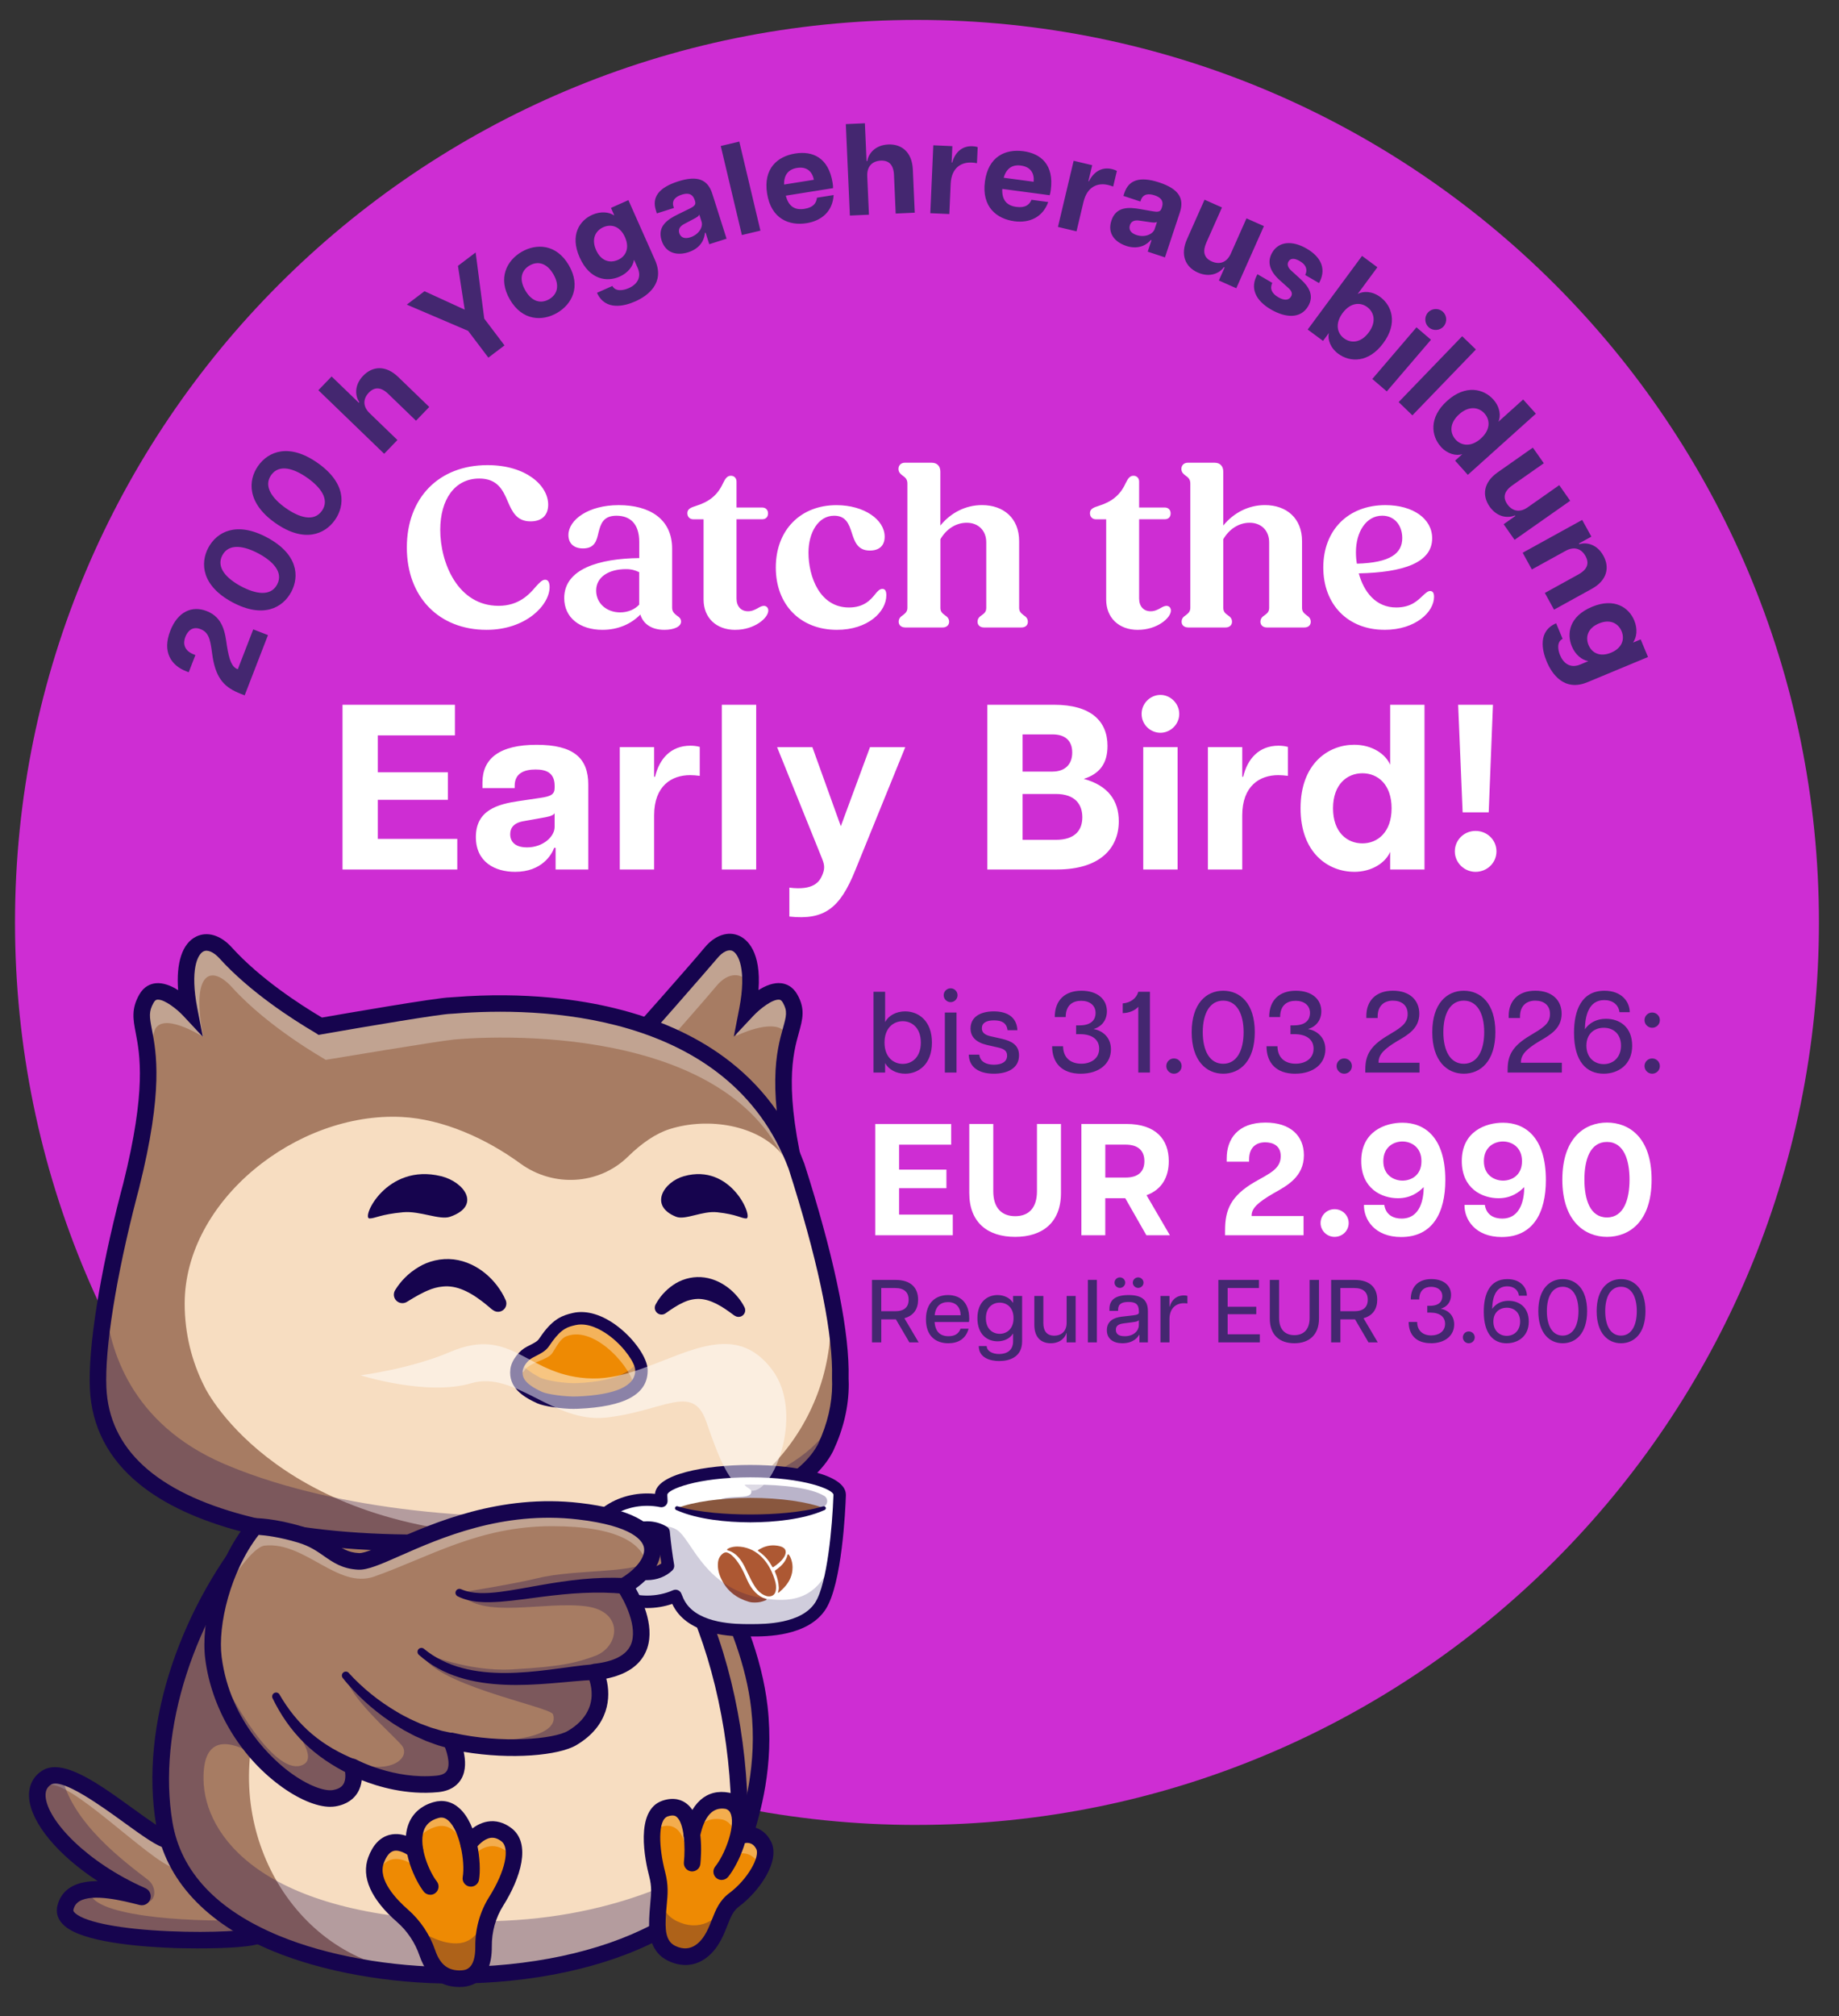 <?xml version="1.0" encoding="UTF-8"?><svg id="a" xmlns="http://www.w3.org/2000/svg" xmlns:xlink="http://www.w3.org/1999/xlink" viewBox="0 0 607.74 665.86"><rect x="0" y="0" width="607.74" height="665.86" fill="#333333" stroke="none"/><defs><clipPath id="b"><rect x="12.31" y="586.39" width="45.2" height="30.54" style="fill:none;"/></clipPath><clipPath id="c"><rect x="12.31" y="586.39" width="45.2" height="30.54" style="fill:none;"/></clipPath><clipPath id="d"><rect x="12.31" y="586.4" width="38.7" height="42.04" style="fill:none;"/></clipPath><clipPath id="e"><rect x="12.31" y="586.4" width="38.7" height="42.04" style="fill:none;"/></clipPath><clipPath id="f"><rect x="21.5" y="624.16" width="63.81" height="16.64" style="fill:none;"/></clipPath><clipPath id="g"><rect x="21.5" y="624.16" width="63.81" height="16.64" style="fill:none;"/></clipPath><clipPath id="h"><rect x="262.89" y="590.55" width=".05" height=".79" style="fill:none;"/></clipPath><clipPath id="i"><rect x="262.89" y="590.55" width=".05" height=".79" style="fill:none;"/></clipPath><clipPath id="j"><rect x="232.43" y="600.93" width="11.98" height="26.12" style="fill:none;"/></clipPath><clipPath id="k"><rect x="232.43" y="600.93" width="11.98" height="26.12" style="fill:none;"/></clipPath><clipPath id="l"><rect x="53.09" y="517.01" width="190.17" height="135.39" style="fill:none;"/></clipPath><clipPath id="m"><rect x="53.09" y="517.01" width="190.17" height="135.39" style="fill:none;"/></clipPath><clipPath id="n"><rect x="207.89" y="311.14" width="40.13" height="39.8" style="fill:none;"/></clipPath><clipPath id="o"><rect x="207.89" y="311.14" width="40.13" height="39.8" style="fill:none;"/></clipPath><clipPath id="p"><rect x="243.27" y="327.25" width="18.31" height="14.87" style="fill:none;"/></clipPath><clipPath id="q"><rect x="243.27" y="327.25" width="18.31" height="14.87" style="fill:none;"/></clipPath><clipPath id="r"><rect x="45.78" y="311.28" width="231.95" height="150.45" style="fill:none;"/></clipPath><clipPath id="s"><rect x="45.78" y="311.28" width="231.95" height="150.45" style="fill:none;"/></clipPath><clipPath id="t"><rect x="72.4" y="398.26" width="98.36" height="81.88" style="fill:none;"/></clipPath><clipPath id="u"><rect x="72.4" y="398.26" width="98.36" height="81.88" style="fill:none;"/></clipPath><clipPath id="v"><rect x="32.37" y="430.74" width="245.12" height="78.84" style="fill:none;"/></clipPath><clipPath id="w"><rect x="32.37" y="430.74" width="245.12" height="78.84" style="fill:none;"/></clipPath><clipPath id="x"><rect x="217.24" y="623.41" width="28.39" height="22.84" style="fill:none;"/></clipPath><clipPath id="y"><rect x="217.24" y="623.41" width="28.39" height="22.84" style="fill:none;"/></clipPath><clipPath id="z"><rect x="215.52" y="596.87" width="13.41" height="18.42" style="fill:none;"/></clipPath><clipPath id="aa"><rect x="215.52" y="596.87" width="13.41" height="18.42" style="fill:none;"/></clipPath><clipPath id="ab"><rect x="241.44" y="605.95" width="11.44" height="11.62" style="fill:none;"/></clipPath><clipPath id="ac"><rect x="241.44" y="605.95" width="11.44" height="11.62" style="fill:none;"/></clipPath><clipPath id="ad"><rect x="227.95" y="594.59" width="16.66" height="20.7" style="fill:none;"/></clipPath><clipPath id="ae"><rect x="227.95" y="594.59" width="16.66" height="20.7" style="fill:none;"/></clipPath><clipPath id="af"><rect x="170.64" y="448.24" width="41.34" height="15.04" style="fill:none;"/></clipPath><clipPath id="ag"><rect x="170.64" y="448.24" width="41.34" height="15.04" style="fill:none;"/></clipPath><clipPath id="ah"><rect x="170.64" y="435.39" width="41.34" height="22.95" style="fill:none;"/></clipPath><clipPath id="ai"><rect x="170.64" y="435.39" width="41.34" height="22.95" style="fill:none;"/></clipPath><clipPath id="aj"><rect x="132" y="632" width="28.56" height="21.52" style="fill:none;"/></clipPath><clipPath id="ak"><rect x="132" y="632" width="28.56" height="21.52" style="fill:none;"/></clipPath><clipPath id="al"><rect x="123.67" y="597.56" width="46.2" height="23.02" style="fill:none;"/></clipPath><clipPath id="am"><rect x="123.67" y="597.56" width="46.2" height="23.02" style="fill:none;"/></clipPath><clipPath id="an"><rect x="236.13" y="490.31" width="37.24" height="7.8" style="fill:none;"/></clipPath><clipPath id="ao"><rect x="236.13" y="490.31" width="37.24" height="7.8" style="fill:none;"/></clipPath><clipPath id="ap"><rect x="193.77" y="504.05" width="81.81" height="34.39" style="fill:none;"/></clipPath><clipPath id="aq"><rect x="193.77" y="504.05" width="81.81" height="34.39" style="fill:none;"/></clipPath><clipPath id="ar"><rect x="139.81" y="514.95" width="75.17" height="39.43" style="fill:none;"/></clipPath><clipPath id="as"><rect x="139.81" y="514.95" width="75.17" height="39.43" style="fill:none;"/></clipPath><clipPath id="at"><rect x="91.22" y="558.8" width=".16" height="1.83" style="fill:none;"/></clipPath><clipPath id="au"><rect x="91.22" y="558.8" width=".16" height="1.83" style="fill:none;"/></clipPath><clipPath id="av"><rect x="70.61" y="545.56" width="127.62" height="48.47" style="fill:none;"/></clipPath><clipPath id="aw"><rect x="70.61" y="545.56" width="127.62" height="48.47" style="fill:none;"/></clipPath><clipPath id="ax"><rect x="72.29" y="498.55" width="143.32" height="29.89" style="fill:none;"/></clipPath><clipPath id="ay"><rect x="72.29" y="498.55" width="143.32" height="29.89" style="fill:none;"/></clipPath><clipPath id="az"><rect x="119.17" y="443.89" width="140.68" height="48.51" style="fill:none;"/></clipPath><clipPath id="ba"><rect x="119.17" y="443.89" width="140.68" height="48.51" style="fill:none;"/></clipPath><clipPath id="bb"><rect x="113.2" y="152.84" width="381.33" height="150.09" style="fill:none;"/></clipPath><clipPath id="bc"><rect x="288.17" y="326.41" width="260.38" height="123.11" style="fill:none;"/></clipPath></defs><path d="M303.03,602.73c164.62,0,298.08-133.45,298.08-298.08S467.66,6.58,303.03,6.58,4.96,140.03,4.96,304.66s133.45,298.08,298.08,298.08" style="fill:#ce2dd3;"/><path d="M55.63,607.9c-7.45-1.84-32.17-26.04-40.29-20.75-9.87,6.42,5.29,27.4,31.6,38.99.24.1.12.46-.14.4-7.01-1.76-23.04-6.09-25.23,3.68-2.75,12.31,60.26,11.67,63.72,8.99l-29.68-31.31s.02,0,.02,0Z" style="fill:#a77c63;"/><g style="opacity:.3;"><g style="clip-path:url(#b);"><g style="clip-path:url(#c);"><path d="M57.51,616.93c-7.86-1.95-35.51-30.54-41.84-27.16-.84.45-2.14,6.38-2.63,7.07-1.44-4.18-.82-7.66,2.29-9.69,8.12-5.29,32.85,18.91,40.29,20.75l1.88,9.04h0Z" style="fill:#fff;"/></g></g></g><g style="opacity:.3;"><g style="clip-path:url(#d);"><g style="clip-path:url(#e);"><path d="M15.34,587.15c1.31-.86,3.05-.94,5.09-.47,3.62,15.71,20.9,28.33,28.5,34.21,2.87,2.22,2.95,7.22-.96,7.55l-1.33-1.62s-5.58-2.66-13.17-7.99c-17.62-11.6-26.16-26.46-18.14-31.68" style="fill:#16044e;"/></g></g></g><g style="opacity:.3;"><g style="clip-path:url(#f);"><g style="clip-path:url(#g);"><path d="M85.31,639.2c-3.46,2.68-66.47,3.32-63.72-8.99.89-3.99,4.09-5.63,8.04-6.05-.84,8.69,32,10.66,50.94,10.04,0,0,4.74,5,4.74,5Z" style="fill:#16044e;"/></g></g></g><path d="M65.85,643.51c-4.43,0-7.79-.11-7.88-.11-9.99-.33-27.86-1.6-35.23-6.29-4.18-2.66-4.18-5.84-3.81-7.5.61-2.75,2.1-4.87,4.41-6.29,2.49-1.53,5.66-2.05,8.96-2.02-12.92-8.43-21.99-19.03-22.67-27.44-.31-3.83,1.19-7.03,4.24-9.01,6.77-4.41,18.67,4.22,30.18,12.55,4.96,3.59,10.09,7.3,12.25,7.84,1.47.36,2.36,1.85,2,3.31-.36,1.47-1.85,2.36-3.31,2-3.05-.75-7.36-3.8-14.15-8.72-7.12-5.16-20.38-14.75-24-12.4-.85.56-1.96,1.57-1.77,3.98.64,7.83,13.43,21.61,32.98,30.22,1.41.62,2.1,2.19,1.6,3.65s-2.01,2.27-3.5,1.9l-.59-.15c-4.85-1.23-14.95-3.77-19.36-1.06-1.04.64-1.66,1.54-1.94,2.83-.04.16-.11.5.71,1.19,3.56,2.97,15.11,5.16,30.89,5.85,14.88.65,26.15-.28,27.99-.96,1.18-.74,2.75-.48,3.62.64.92,1.19.7,2.91-.49,3.83-2.35,1.81-13.37,2.15-21.13,2.15M83.64,637.04h0Z" style="fill:#16044e;"/><path d="M224.64,630.16c14-6.32,18.19-13.13,21.36-23.55,2.86-9.37,7.06-24.12,4.94-42.72-3.72-32.72-28.08-64.89-28.08-64.89l-53.13,1.49,54.89,129.66h.02Z" style="fill:#a77c63;"/><path d="M223.21,633.8l-57.54-135.93,58.53-1.64.85,1.12c1.01,1.34,24.85,33.15,28.61,66.23,2.26,19.87-2.49,35.45-5.05,43.82-3.42,11.23-8.08,18.57-22.85,25.25l-2.55,1.15ZM173.82,503.11l52.22,123.35c10.95-5.5,14.53-11.43,17.35-20.66,2.44-7.99,6.98-22.87,4.84-41.61-3.21-28.22-22.49-56.51-26.72-62.42l-47.69,1.34h0Z" style="fill:#16044e;"/><path d="M244.42,601.55c0,2.87-.4,5.66-1.16,8.35-7.12,25.24-46.29,42.5-93.55,42.5-35.49,0-88.86-11.43-95.41-50.09-4.75-28.03,4.77-59.74,21.68-85.3,18.65-28.18,46.3-48.87,73.73-48.87,32.5,0,61.17,22.6,78.23,56.98,10.39,20.95,16.47,49.2,16.47,76.44" style="fill:#a77c63;"/><g style="opacity:.3;"><g style="clip-path:url(#h);"><g style="clip-path:url(#i);"><path d="M262.95,591.34c-.01-.25-.03-.51-.05-.76v-.03c.02.27.03.53.05.79" style="fill:#16044e;"/></g></g></g><g style="opacity:.3;"><g style="clip-path:url(#j);"><g style="clip-path:url(#k);"><path d="M244.41,601.56c0,9.51-4.35,18.15-11.98,25.49,7.44-7.5,11.77-16.35,11.98-26.12v.63" style="fill:#16044e;"/></g></g></g><path d="M244.41,600.83v.1c-.2,9.77-4.54,18.62-11.98,26.12-.03.03-.06.06-.09.09-15.51,15.55-44.4,25.27-77.48,25.27-.8,0-1.6,0-2.4-.02-6.51-.1-12.85-.64-18.95-1.56-38.34-5.78-61.38-49.3-46.82-88.21.06-.15.11-.3.17-.46,4.89-12.97,13.12-23.05,23.17-28.42l6.06-3.23c9.56-5.1,24.04-5.76,33.95-1.59l15,6.32c5.43,2.29,11.09,3.16,16.66,2.65,5.16-.48,10.19-2.27,14.91-5.07l13.11-7.77c.8-.47,1.65-.85,2.53-1.15,8.02-2.7,16.66,2.06,19.06,10.18,4.47,15.1,13.03,46.7,13.11,66.75" style="fill:#f7ddc1;"/><g style="opacity:.3;"><g style="clip-path:url(#l);"><g style="clip-path:url(#m);"><path d="M243.26,609.9c-7.12,25.24-46.29,42.5-93.55,42.5-35.49,0-88.86-11.43-95.41-50.09-4.75-28.03,4.77-59.74,21.68-85.3,1.33.24,2.07.38,2.07.38l19.42,72.4s-30.66-29.52-30.21-2.02c.31,18.18,18.83,45.38,87.34,46.76,44.21.89,73.47-13.97,88.65-24.63" style="fill:#16044e;"/></g></g></g><path d="M152.45,652.38c34.33-.48,64.09-10.11,79.89-25.24-15.51,15.55-44.4,25.27-77.48,25.27-.8,0-1.6,0-2.4-.02" style="fill:#f7ddc1;"/><path d="M149.71,655.13c-21.35,0-43.07-3.92-59.6-10.76-22.13-9.15-35.44-23.54-38.5-41.61-2.75-16.24-.94-34.54,5.23-52.92,5.82-17.32,15.18-33.92,27.07-47.99,19.57-23.16,43.55-36.45,65.8-36.45,32.34,0,62.51,21.87,80.68,58.5,10.65,21.46,16.76,49.77,16.76,77.65,0,15.25-10.37,29.1-29.2,38.98-17.93,9.41-42.16,14.6-68.24,14.6M149.71,470.87c-20.63,0-43.09,12.58-61.62,34.51-24,28.41-36.21,66.28-31.09,96.47,2.77,16.35,14.62,28.96,35.2,37.48,15.89,6.57,36.85,10.34,57.51,10.34,25.21,0,48.54-4.96,65.7-13.97,16.94-8.9,26.28-21.02,26.28-34.14,0-26.67-6.05-54.79-16.19-75.22-17.23-34.73-45.56-55.46-75.78-55.46" style="fill:#16044e;"/><path d="M207.89,345.4c.63-.42,22.63-25.29,27.06-30.66,6.59-8,16.29-3.03,12.04,18.89,0,0,10.11-10.84,14.11-3.83,5.93,10.41-9.71,11.44,2.91,61.79l-56.11-46.18h0Z" style="fill:#a77c63;"/><g style="opacity:.3;"><g style="clip-path:url(#n);"><g style="clip-path:url(#o);"><path d="M247.99,325.57c-2.59-4.82-7.44-4.53-11.25.1-3.15,3.82-15.21,17.53-22.12,25.26l-6.73-5.54c.63-.42,22.63-25.28,27.06-30.66,5.69-6.91,13.69-4.15,13.04,10.83" style="fill:#fff;"/></g></g></g><g style="opacity:.3;"><g style="clip-path:url(#p);"><g style="clip-path:url(#q);"><path d="M259.05,340.43c-4.21-4.02-15.78,1.69-15.78,1.69,1.5-5.4,2.73-5.05,2.58-8.5,3.48-2.44,12.81-9.61,15.14-4.67,1.69,3.62-.68,8.01-1.94,11.48" style="fill:#fff;"/></g></g></g><path d="M264,391.58l-.81-.66c-.73-3.75-1.27-7.15-1.65-10.24.66,3.36,1.48,6.98,2.46,10.91" style="fill:#7f8080;"/><path d="M247.99,325.57c.77,1.42,1.33,3.29,1.62,5.62-1.57,1.29-2.62,2.43-2.62,2.43.58-3,.9-5.68,1-8.05" style="fill:#7f8080;"/><path d="M264,394.31c-1.22,0-2.34-.83-2.65-2.07-8.18-32.66-4.68-45.19-2.6-52.68,1.11-3.97,1.57-5.61-.04-8.42-.5-.88-.94-.94-1.18-.96-2.19-.26-6.4,3.02-8.55,5.31l-6.48,6.91,1.8-9.3c2.53-13.03-.35-18.14-2.22-19.02-1.35-.64-3.28.28-5.02,2.39-1.46,1.77-26.23,30.25-27.65,31.2-1.26.84-2.95.5-3.79-.76-.78-1.17-.54-2.71.5-3.6,1.74-1.72,22.45-25.14,26.72-30.32,3.41-4.14,7.84-5.62,11.57-3.86,2.39,1.13,7.21,5.02,6.25,17.88,2.28-1.44,4.95-2.57,7.51-2.27,1.56.18,3.75.97,5.3,3.69,2.73,4.79,1.77,8.24.55,12.6-1.94,6.96-5.2,18.62,2.63,49.88.37,1.46-.52,2.95-1.99,3.32-.22.06-.45.08-.67.08M206.38,343.12s-.13.08-.23.17c.07-.06.15-.12.23-.17" style="fill:#16044e;"/><path d="M277.73,457.19c0,1.48-.08,3-.24,4.53h0c-.52,5.15-1.96,10.57-4.6,16.23-11.04,22.03-63.04,31.63-94.43,31.63h-40.01c-15.7,0-103.71,0-106.02-51.13-.31-7,.61-16.7,2.39-27.72,1.82-11.21,4.55-23.79,7.78-36.28l.75-2.88c12.62-50.35-.87-51.39,5.06-61.79,3.99-7,14.1,3.83,14.1,3.83-4.25-21.92,5.08-26.57,12.04-18.88,12.19,13.47,30.67,23.77,31.3,24.2,0,0,38.25-6.71,43.02-6.81,3.74-.08,90.41-10.72,114.33,53.06l1.7,5.42c8.64,27.83,13.15,50.41,12.77,64.58.03.66.05,1.32.05,1.99" style="fill:#a77c63;"/><g style="opacity:.3;"><g style="clip-path:url(#r);"><g style="clip-path:url(#s);"><path d="M277.73,457.19c0,1.49-.08,3-.24,4.54-.31-14.09-4.71-35.12-12.62-60.6l-1.69-5.36c-10.65-54.38-88.59-54.58-113-52.45-4.69.41-42.52,6.72-42.52,6.72-.62-.42-18.88-10.61-30.94-23.92-6.87-7.6-13.75-5.32-9.55,16.35,0,0-14.42-9.21-16.29-1.47-2.89,12.01-8.39-.81-2.46-11.21,3.99-7,14.1,3.83,14.1,3.83-4.25-21.92,5.07-26.57,12.03-18.88,12.2,13.47,30.67,23.78,31.31,24.2,0,0,38.25-6.71,43.02-6.81,3.74-.08,90.41-10.72,114.32,53.06l1.71,5.42c8.64,27.83,13.14,50.41,12.77,64.58.04.66.05,1.32.05,1.99" style="fill:#fff;"/></g></g></g><g style="opacity:.3;"><g style="clip-path:url(#t);"><g style="clip-path:url(#u);"><path d="M170.45,436.22c-.07.65-.16,1.32-.25,2-3.34,23.55-22.33,39.3-42.18,41.65-14.73,1.74-44.19-4.11-53.11-35.79-3.21-11.4-3.4-23.16-.2-29.47,5.59-10.99,22.12-14.28,29.45-15.55.76-.13,1.58-.25,2.45-.35,15.09-1.75,44.31,1.55,54.31,10.36,0,0,11.89,5.44,9.53,27.14" style="fill:#fff;"/></g></g></g><path d="M272.73,420.78c8.75,37.67-15.43,75.27-53.38,82.72-12.56,2.47-26.81,3.79-42.82,3.79-83.27,0-107.89-46.94-108.96-49.31-.03-.06-.04-.08-.04-.08-4.17-8.24-6.5-17.52-6.5-27.33,0-34.05,37.06-63.39,71.71-61.66,13.61.68,27.9,7.11,39.24,15.38,10.88,7.93,25.98,7.12,35.59-2.32,4.42-4.34,9.16-7.62,13.74-9.06,12.97-4.08,28.97-1.16,36.61,7.77,17.09,20,13.85,36.01,14.7,39.63.04.16.07.31.11.47" style="fill:#f7ddc1;"/><g style="opacity:.3;"><g style="clip-path:url(#v);"><g style="clip-path:url(#w);"><path d="M277.49,461.73c-.52,5.14-1.96,10.57-4.6,16.22-11.04,22.03-63.04,31.63-94.43,31.63h-40.01c-15.7,0-103.71,0-106.02-51.13-.31-7,.6-16.7,2.39-27.72,1.25,14.56,8.16,39.36,39.11,52.7,66.21,28.53,197.8,22.83,203.56-21.71" style="fill:#16044e;"/></g></g></g><path d="M244.81,606.27s5.03-1.81,7.57,3.18c2.32,4.58-3.62,13.43-9.69,17.95-3.99,2.98-4.23,7.15-6.83,12.04-3.11,5.87-8.17,8.46-13.89,5.68-5.37-2.61-4.84-9.05-4.58-13.34.28-4.71,1.12-7.74-.19-12.74-1.56-5.97-3.9-19.55,2.62-21.73,11.26-3.78,8.92,18.03,8.92,18.03l16.07-9.07Z" style="fill:#ee8a03;"/><path d="M217.74,621.78c-.11-.85-.28-1.76-.54-2.74-1.29-4.9-3.09-14.94-.08-19.58.19.84.38,1.62.56,2.32,1.64,6.27.59,10.08.24,15.98-.08,1.23-.16,2.6-.18,4.01" style="fill:#ee8a03;"/><g style="opacity:.3;"><g style="clip-path:url(#x);"><g style="clip-path:url(#y);"><path d="M242.68,627.41c-3.99,2.98-4.23,7.15-6.83,12.04-3.11,5.86-8.16,8.46-13.89,5.68-5.36-2.61-4.84-9.06-4.58-13.34.15-2.42.44-4.4.51-6.43.43,3.69,1.84,7.23,5.76,9.14,7.18,3.49,13.52.24,17.42-7.12,3.25-6.14,7.5-4.37,1.6.03" style="fill:#16044e;"/></g></g></g><path d="M217.9,625.35c-.14-1.19-.17-2.4-.16-3.57.16,1.26.2,2.42.16,3.57" style="fill:#ee8a03;"/><path d="M238.5,618.18c4.36-5.37,10.19-21.03,1.97-23.39-11.18-2.17-13.01,14.39-12.43,20.3l10.46,3.1h0Z" style="fill:#ee8a03;"/><path d="M227.09,621.46l-.07.04v-.06l.07.02Z" style="fill:#ee8a03;"/><g style="opacity:.3;"><g style="clip-path:url(#z);"><g style="clip-path:url(#aa);"><path d="M228.74,615.29l-.7-.21c-.18-1.84-.13-4.7.36-7.71-.65,1.5-1.12,3.15-1.46,4.78-.68-5.38-2.8-10.72-8.84-8.69-1.09.36-1.94,1.06-2.58,1.98.22-3.86,1.36-7.15,4.29-8.13,6.04-2.03,8.17,3.31,8.85,8.69.02.22.05.43.07.65.43,4.14.06,8.14,0,8.64" style="fill:#fff;"/></g></g></g><g style="opacity:.3;"><g style="clip-path:url(#ab);"><g style="clip-path:url(#ac);"><path d="M251.16,617.57c-.04-.71-.2-1.37-.5-1.97-2.53-4.99-7.56-3.18-7.56-3.18l-.94.53-.71.4c.43-.88.84-1.82,1.21-2.78.17-1.12.26-2.21.23-3.22l.99-.56.94-.53s5.03-1.81,7.56,3.19c1.06,2.09.4,5.07-1.21,8.12" style="fill:#fff;"/></g></g></g><g style="opacity:.3;"><g style="clip-path:url(#ad);"><g style="clip-path:url(#ae);"><path d="M243.87,606.8c-.32,1.27-.74,2.55-1.22,3.78.17-1.12.26-2.2.23-3.22-.09-3.1-1.24-5.58-4.13-6.42-5.01-.97-8.14,1.81-10.02,5.71.43,4.14.06,8.14,0,8.64l-.7-.21c-.18-1.84-.13-4.7.36-7.71.08-.45.16-.91.26-1.37,1.3-6.27,4.63-12.61,11.81-11.22,4.51,1.3,4.79,6.61,3.4,12.01" style="fill:#fff;"/></g></g></g><path d="M228.74,615.29l-.7-.21c-.18-1.84-.13-4.7.36-7.71.1-.25.21-.49.33-.72.43,4.14.06,8.14,0,8.64" style="fill:#ee8a03;"/><path d="M228.8,615.31l-.07.04v-.05l.06.02h.01Z" style="fill:#ee8a03;"/><path d="M242.65,610.58c-.13.78-.29,1.58-.5,2.38l-.71.4c.43-.88.84-1.82,1.21-2.78" style="fill:#ee8a03;"/><path d="M226.51,648.99c-1.87,0-3.8-.46-5.74-1.4-6.88-3.35-6.41-11.06-6.13-15.66l.02-.3c.07-1.14.17-2.17.26-3.16.3-3.11.51-5.36-.37-8.73-1.33-5.08-4.93-21.89,4.39-25.02,3.93-1.32,6.57-.15,8.08,1.07,5.74,4.62,4.69,17.34,4.43,19.85-.16,1.5-1.51,2.59-3.01,2.43-1.5-.16-2.59-1.51-2.43-3.01.53-5,.13-12.96-2.42-15-.27-.22-.99-.79-2.92-.15-3.38,1.14-2.96,10.35-.84,18.45,1.12,4.3.83,7.38.52,10.63-.09.94-.18,1.92-.25,2.97l-.02.31c-.29,4.74-.26,8.79,3.07,10.41,5.45,2.65,8.78-1.68,10.28-4.5.78-1.47,1.34-2.91,1.89-4.3,1.19-3.04,2.42-6.19,5.72-8.65,6.08-4.53,10.16-12.02,8.89-14.53-1.27-2.5-3.38-2.12-4.23-1.84-1.42.51-2.97-.23-3.48-1.65-.51-1.42.24-2.99,1.66-3.5,2.53-.91,8.06-1.14,10.93,4.52,3.25,6.42-4.01,16.54-10.5,21.38-2.05,1.53-2.82,3.51-3.9,6.26-.57,1.46-1.22,3.12-2.15,4.87-2.86,5.38-7.09,8.26-11.76,8.26" style="fill:#16044e;"/><path d="M238.49,620.91c-.61,0-1.22-.2-1.72-.61-1.17-.95-1.35-2.67-.39-3.85,3-3.69,6.59-12.71,5.21-17.13-.32-1.02-.85-1.59-1.76-1.88-4.22-.75-7.08,2.32-8.49,9.11-.31,1.48-1.75,2.43-3.23,2.12s-2.43-1.75-2.12-3.23c2.06-9.93,7.53-14.8,15.01-13.35l.24.06c2.76.79,4.68,2.71,5.57,5.53,2.2,7.03-2.78,18.03-6.18,22.21-.54.66-1.33,1.01-2.12,1.01" style="fill:#16044e;"/><path d="M178.46,512.32h-40.01c-22.65,0-42.41-2.18-58.73-6.48-14.14-3.73-25.47-9.01-33.69-15.7-10.27-8.37-15.77-18.99-16.33-31.55-.61-13.49,3.23-37.71,10.26-64.8l.76-2.87c7.75-30.94,5.48-42.74,4.13-49.8-.85-4.41-1.52-7.9,1.2-12.67,1.55-2.72,3.74-3.5,5.3-3.69,2.56-.3,5.24.82,7.52,2.27-.68-9.11,1.37-15.4,5.91-17.67,3.71-1.85,8.13-.53,11.82,3.55,9.34,10.32,22.53,18.87,29.8,23.17,6.9-1.21,37.88-6.58,42.43-6.67.18,0,.58-.04,1.17-.08,23.86-1.89,42.13.96,53.26,3.69,14,3.43,26.12,8.85,36.02,16.11,12.2,8.95,21.12,20.77,26.5,35.12l.05.14,1.71,5.42c8.8,28.35,13.26,50.94,12.9,65.36.03.62.05,1.29.05,2.03,0,7.28-1.71,14.65-5.09,21.91l-.03.07c-6.69,13.34-26.14,21.22-41.29,25.49-17.02,4.79-37.8,7.66-55.59,7.66M52.23,330.16c-.09,0-.17,0-.26.01-.24.03-.68.08-1.18.96-1.72,3.01-1.38,4.74-.58,8.93,1.44,7.5,3.85,20.04-4.2,52.17v.03l-.76,2.88c-6.9,26.59-10.67,50.21-10.09,63.18.91,20.22,16.37,34.42,45.95,42.21,15.87,4.18,35.16,6.3,57.34,6.3h40.01c30.99,0,81.63-9.56,91.97-30.09,3.03-6.52,4.57-13.11,4.57-19.57,0-.69-.01-1.29-.04-1.85v-.22c.37-13.83-4.01-35.85-12.65-63.7l-1.68-5.34c-19.79-52.63-83.65-53.43-110.2-51.32-.83.07-1.21.1-1.48.1-3.34.07-27.31,4.08-42.6,6.77l-1.08.19-.91-.61s-.16-.1-.37-.22c-7.46-4.39-21.45-13.39-31.44-24.42-1.92-2.12-3.96-3.01-5.32-2.32-1.92.96-4.5,6.01-2.01,18.86l1.81,9.34-6.49-6.95c-2.07-2.21-6.04-5.32-8.3-5.32M43.36,391.58h0Z" style="fill:#16044e;"/><path d="M211.98,452.45c.1,4.03-2.07,10-21.09,10.81-4.03.17-10.51-.74-12.5-1.65-5.39-2.47-8.17-5.03-7.69-9.16.26-2.24,2.4-4.86,4.28-5.8,4.72-2.37,4.14-2.37,5.87-4.76,3.45-4.77,5.97-5.56,8.9-6.23,10.04-2.31,22.1,11.26,22.23,16.8" style="fill:#ee8a03;"/><g style="opacity:.3;"><g style="clip-path:url(#af);"><g style="clip-path:url(#ag);"><path d="M190.89,463.25c-4.03.2-10.51-.84-12.5-1.87-5.39-2.8-8.17-5.73-7.69-10.43.07-.72.3-1.47.62-2.2,1.09,2.43,3.51,4.33,7.07,6.19,2,1.04,8.47,2.06,12.5,1.87,14.27-.69,19.05-4.68,20.5-8.57.36,1.01.57,1.93.58,2.72.1,4.59-2.07,11.38-21.08,12.3" style="fill:#16044e;"/></g></g></g><g style="opacity:.35;"><g style="clip-path:url(#ah);"><g style="clip-path:url(#ai);"><path d="M209.49,458.34v-.23c-.13-5.54-12.61-20.48-22.23-16.8-2.12.81-3.28,3.35-4.71,5.55-1.61,2.48-7.83,3.01-9.47,6.11-.32.6-1.85.13-2.44.72-.02-.4,0-.81.05-1.25.26-2.24,2.41-4.86,4.28-5.8,4.72-2.37,4.14-2.37,5.87-4.76,3.45-4.77,5.97-5.56,8.9-6.24,10.03-2.3,22.1,11.26,22.23,16.8.05,1.79-.36,3.96-2.48,5.9" style="fill:#fff;"/></g></g></g><path d="M189.83,465.33c-4.26,0-10.11-.86-12.29-1.85-4.78-2.19-9.57-5.23-8.88-11.26.35-3.07,3.08-6.23,5.4-7.4,3.5-1.76,3.61-1.92,4.42-3.12.2-.29.42-.62.71-1.02,3.78-5.22,6.81-6.27,10.1-7.03,4.55-1.05,9.89.58,15.04,4.58,5.44,4.23,9.61,10.32,9.7,14.16.19,8.02-7.35,12.24-23.05,12.9-.37.02-.75.02-1.15.02M192.11,437.44c-.64,0-1.27.07-1.91.21-2.42.56-4.51,1.04-7.7,5.44-.26.35-.46.65-.64.92-1.29,1.9-1.85,2.4-5.97,4.48-1.28.64-2.99,2.71-3.16,4.21-.27,2.33.74,4.42,6.51,7.06,1.47.67,7.49,1.63,11.56,1.46,12.81-.55,19.25-3.48,19.12-8.71h0c-.05-2.27-3.4-7.36-8.12-11.02-2.07-1.61-5.83-4.04-9.7-4.04" style="fill:#16044e;"/><path d="M142.19,623.07c-4.02-5.15-10.57-21.64,1.83-25.23,9.37-2.71,12.81,15.43,11.59,22.55l-13.42,2.68Z" style="fill:#ee8a03;"/><path d="M154.87,609.08s5.55-8.36,12.46-3.13c5.18,3.92,1.66,14.05-3.35,22.01-2.81,4.46-4.22,9.67-4.18,14.94.04,4.89-1.28,10.26-7.17,10.6-6.85.39-9.89-4.09-11.38-8.43-1.63-4.76-4.46-9.04-8.25-12.34-5.22-4.55-11.24-11.6-8.74-18.35,4.02-10.86,12.84-3.37,12.84-3.37l17.76-1.92h0Z" style="fill:#ee8a03;"/><g style="opacity:.3;"><g style="clip-path:url(#aj);"><g style="clip-path:url(#ak);"><path d="M160.56,632.92c-.53,2.21-.78,7.7-.76,9.98.04,4.88-1.28,10.26-7.18,10.6-6.85.39-9.89-4.09-11.37-8.43-1.63-4.76-4.46-9.04-8.26-12.35-4.48-3.92,7.11,9.35,17.93,9.13,6.29-.13,8.19-5.71,9.64-8.93" style="fill:#16044e;"/></g></g></g><path d="M160.56,636.14c.26-1.09.58-2.17.97-3.22-.21,1.13-.52,2.22-.97,3.22" style="fill:#ee8a03;"/><g style="opacity:.3;"><g style="clip-path:url(#al);"><g style="clip-path:url(#am);"><path d="M155.74,619.38c-.16-1.56-.42-3.2-.8-4.8-.44-1.86-1.02-3.68-1.77-5.31-1.93-4.23-4.92-7.14-9.08-5.94-4.38,1.27-6.39,4.14-7,7.56-.9-5.57.33-11.14,6.93-13.05,5.76-1.67,9.28,4.55,10.85,11.25.36,1.53.62,3.09.78,4.58.23,2.12.26,4.11.09,5.72" style="fill:#fff;"/><path d="M137.11,611c.3,1.83.83,3.65,1.48,5.34l-1.42.15s-8.82-7.49-12.84,3.37c-.09.24-.16.47-.23.71-.57-2.04-.6-4.14.16-6.21,3.87-10.46,12.22-3.89,12.81-3.4.02.02.03.03.03.03" style="fill:#fff;"/><path d="M169.6,614.77c-.38-1.34-1.09-2.48-2.21-3.32-5.45-4.12-10.05.21-11.75,2.22.23,2.12.26,4.11.09,5.72-.16-1.56-.43-3.2-.8-4.8-.44-1.86-1.02-3.68-1.77-5.31l1.7-.18s5.55-8.35,12.46-3.13c2.45,1.85,2.95,5.08,2.28,8.82" style="fill:#fff;"/></g></g></g><path d="M138.59,616.35l-1.42.15c-.32-1.88-.39-3.77-.1-5.52v-.09s0,.08.02.11c.3,1.83.83,3.65,1.48,5.34" style="fill:#ee8a03;"/><path d="M155.74,619.38c-.16-1.56-.42-3.2-.8-4.8,0,0,.25-.38.71-.91.23,2.12.26,4.11.09,5.72" style="fill:#ee8a03;"/><path d="M142.19,625.8c-.81,0-1.62-.36-2.16-1.05-2.72-3.48-7.81-13.76-5.24-21.69,1.26-3.9,4.19-6.61,8.46-7.85,3.12-.9,6.08-.21,8.55,2,6,5.36,7.42,18.24,6.5,23.64-.25,1.49-1.66,2.49-3.15,2.23-1.49-.25-2.49-1.67-2.23-3.15.84-4.94-.95-15.25-4.75-18.64-1.06-.94-2.1-1.2-3.39-.82-2.52.73-4.09,2.13-4.78,4.28-1.69,5.22,1.88,13.48,4.35,16.64.93,1.19.72,2.91-.47,3.84-.5.39-1.09.58-1.68.58" style="fill:#16044e;"/><path d="M151.8,656.26c-4.6,0-10.28-1.92-13.14-10.3-1.48-4.34-4.06-8.2-7.46-11.17-8.61-7.51-11.9-14.9-9.5-21.36,1.51-4.09,3.87-6.58,6.99-7.4,5.03-1.32,9.67,2.45,10.19,2.89,1.15.98,1.29,2.7.32,3.85-.98,1.15-2.7,1.29-3.85.32-.74-.62-3.33-2.29-5.28-1.76-1.29.35-2.38,1.69-3.24,4-2.04,5.51,4.12,11.98,7.97,15.34,4.12,3.6,7.25,8.27,9.04,13.52,1.62,4.73,4.36,6.82,8.63,6.58,1.27-.07,4.66-.27,4.6-7.85-.05-5.89,1.54-11.57,4.6-16.42,5.29-8.4,6.98-16.13,4.02-18.37-1.25-.95-2.44-1.31-3.64-1.11-2.28.38-4.31,2.72-4.9,3.59-.84,1.25-2.54,1.58-3.79.74s-1.59-2.52-.76-3.78c.34-.52,3.5-5.08,8.51-5.94,2.7-.46,5.42.28,7.87,2.14,6.73,5.08,3.02,16.58-2.69,25.65-2.5,3.97-3.8,8.62-3.76,13.46.09,11.54-6.79,13.18-9.75,13.35-.32.02-.64.03-.98.03" style="fill:#16044e;"/><path d="M247.99,485.89c-16.28,0-29.49,3.49-29.49,7.8v.21c0,.31.03.96.08,1.87-1.51-.31-3.09-.47-4.71-.47-11.11,0-20.13,7.55-20.13,16.87,0,.31,0,.62.03.93.57,8.88,9.35,15.95,20.09,15.95,3.39,0,6.59-.7,9.4-1.95.47,1.24.98,2.33,1.55,3.23,5.33,8.42,19.16,8.13,23.18,8.13s17.85.29,23.18-8.13c2.06-3.25,3.46-9.21,4.41-15.4,1.46-9.47,1.85-19.46,1.9-21.02v-.21c0-4.31-13.21-7.8-29.5-7.8M213.87,519.84c-1.49,0-2.89-.3-4.14-.83-2.98-1.27-5.01-3.86-5.01-6.84,0-4.23,4.1-7.67,9.15-7.67.28,0,.56.01.83.03,1.72.13,3.3.66,4.61,1.48.34,3.54.81,7.46,1.46,11.18-1.67,1.62-4.15,2.65-6.91,2.65" style="fill:#fff;"/><path d="M277.48,493.69c0,4.31-13.2,7.8-29.49,7.8s-29.49-3.49-29.49-7.8,13.2-7.8,29.49-7.8,29.49,3.49,29.49,7.8" style="fill:#fff;"/><path d="M277.49,493.69c0,.77-.42,1.51-1.2,2.21-3.6,3.23-14.9,5.59-28.29,5.59s-24.69-2.36-28.29-5.59c-.78-.7-1.2-1.44-1.2-2.21,0-4.31,13.21-7.8,29.49-7.8s29.5,3.49,29.5,7.8" style="fill:#fff;"/><path d="M276.28,495.9c-.64.57-1.52,1.11-2.6,1.62-5.06,2.37-14.67,3.97-25.69,3.97-13.38,0-24.69-2.36-28.29-5.59,3.43-3.08,13.83-5.36,26.36-5.58.64-.01,1.28-.02,1.93-.02,13.39,0,24.69,2.36,28.29,5.6" style="fill:#fff;"/><path d="M243.71,510.78c-1.03.03-2.09.14-3.05.67-.11.06-.23.12-.3.22-.12.15-.11.3.1.36,1.88.51,3.22,1.73,4.33,3.24.94,1.28,1.57,2.73,2.25,4.16.78,1.65,1.58,3.31,2.6,4.83.76,1.13,1.73,2.04,2.98,2.62.43.2.88.34,1.35.37,1.32.06,2.16-.63,2.41-1.92.22-1.17.05-2.29-.3-3.4-.76-2.44-1.82-4.73-3.47-6.7-1.81-2.17-4.06-3.66-6.86-4.23-.66-.14-1.33-.19-2.04-.21" style="fill:#ad5833;"/><path d="M249.53,529.27c1.2.02,2.35-.25,3.45-.71.07-.03.13-.06.2-.1.09-.05.15-.12.14-.23,0-.12-.11-.14-.2-.16-1.35-.4-2.51-1.14-3.5-2.14-1.14-1.15-1.98-2.51-2.64-3.98-.72-1.6-1.41-3.22-2.32-4.73-.81-1.34-1.71-2.61-2.92-3.63-.34-.29-.7-.53-1.1-.71-.56-.26-1.1-.23-1.61.12-1.05.74-1.61,1.76-1.75,3.03-.21,2,.29,3.87,1.17,5.64,1.88,3.81,4.96,6.18,9,7.36.68.2,1.38.26,2.08.25" style="fill:#ad5833;"/><path d="M255.72,510.4c-1.89-.02-3.31.48-4.67,1.24-.78.44-.8.42-.05.95,1.7,1.2,3.01,2.74,4.02,4.55.06.1.12.2.17.3.11.19.26.24.44.11,1.26-.89,2.5-1.8,3.37-3.11.35-.53.62-1.09.65-1.74.03-.79-.36-1.35-1.04-1.69-1.01-.5-2.11-.56-2.9-.61" style="fill:#ad5833;"/><path d="M261.92,517.57c-.02-1.04-.23-2.27-.81-3.42-.12-.23-.28-.44-.42-.66-.06-.09-.14-.16-.26-.14-.11.02-.14.11-.17.2-.53,2.11-1.91,3.58-3.63,4.8-.67.47-.68.46-.36,1.21.66,1.52,1.01,3.12,1.1,4.78.03.51-.11,1-.23,1.48-.02.07-.09.16.02.22.09.05.16-.01.23-.07,1.61-1.36,3.03-2.86,3.85-4.84.46-1.1.68-2.18.68-3.56" style="fill:#ad5833;"/><g style="opacity:.3;"><g style="clip-path:url(#an);"><g style="clip-path:url(#ao);"><path d="M272.33,497.51h-.03l-1.09.6-35.08-1.13c1.99-4.32,12.26-.93,12.17-4.36-.03-.96-1.62-1.17-2.24-2.29.64-.01,1.28-.02,1.93-.02,11.73,0,20.07,1.24,24.37,3.73,1.34.78,1.36,2.79-.03,3.47" style="fill:#16044e;"/></g></g></g><path d="M272.3,498.11c-5.32,2.05-14.22,3.39-24.31,3.39s-18.98-1.34-24.3-3.39c5.32-2.05,14.22-3.39,24.3-3.39s18.99,1.34,24.31,3.39" style="fill:#89573e;"/><path d="M272.53,498.72c-3.87,1.71-7.98,2.62-12.1,3.22s-8.28.84-12.44.86c-4.16-.02-8.32-.26-12.44-.86-4.12-.6-8.23-1.51-12.1-3.22-.33-.15-.48-.53-.33-.86.13-.3.47-.46.78-.36h.02c3.85,1.17,7.88,1.72,11.91,2.14,4.04.38,8.1.56,12.16.56s8.12-.17,12.16-.56c4.03-.42,8.06-.97,11.91-2.14h.02c.34-.11.71.09.81.43.1.32-.06.65-.36.78" style="fill:#16044e;"/><g style="opacity:.2;"><g style="clip-path:url(#ap);"><g style="clip-path:url(#aq);"><path d="M275.58,514.92c-.95,6.18-2.35,12.15-4.41,15.4-5.33,8.42-19.16,8.13-23.18,8.13s-17.84.29-23.18-8.13c-.56-.89-1.08-1.98-1.55-3.23-2.8,1.25-6,1.95-9.4,1.95-10.74,0-19.52-7.06-20.09-15.95,4.35,2.87,11.06,6.56,15.96,5.91,1.24.53,2.65.83,4.14.83,2.76,0,5.23-1.03,6.91-2.65-.65-3.72-1.12-7.63-1.46-11.18-1.31-.82-2.89-1.35-4.61-1.48,3.25-.71,7.41-.94,9.92,1.51,4.59,4.48,9.07,18.02,25.59,21.46,14.57,3.04,20.53-1.6,25.37-12.58" style="fill:#16044e;"/></g></g></g><path d="M247.09,540.5c-5.09,0-18.43-.28-24.01-9.08-.32-.5-.63-1.06-.92-1.69-2.61.9-5.44,1.37-8.29,1.37-12.23,0-22.18-8.49-22.18-18.93s9.95-18.92,22.18-18.92c.87,0,1.74.04,2.59.13.5-6.55,16.58-9.54,31.53-9.54s31.55,3.08,31.55,9.85v.28c-.17,4.77-1.28,29.01-6.62,37.44-5.78,9.12-19.89,9.11-24.53,9.08h-1.29M223.26,525.04c.27,0,.54.05.79.16.52.22.93.64,1.13,1.17.44,1.16.89,2.11,1.36,2.85,4.57,7.21,16.98,7.19,21.05,7.18h.8c4.08,0,16.49.03,21.05-7.18,3.96-6.25,5.63-25.16,5.99-35.37v-.16c0-1.68-9.62-5.76-27.45-5.76s-27.44,4.08-27.44,5.75v.36c.02.35.04.9.08,1.62.03.63-.23,1.25-.71,1.66-.48.41-1.13.58-1.75.45-1.39-.29-2.84-.43-4.3-.43-9.97,0-18.08,6.65-18.08,14.82s8.11,14.83,18.08,14.83c3,0,5.96-.61,8.56-1.77.27-.12.55-.18.83-.18M277.48,493.9h0ZM213.87,521.89c-6.18,0-11.2-4.36-11.2-9.72s5.02-9.72,11.2-9.72c2.36,0,4.62.63,6.53,1.82.54.34.89.91.95,1.54.4,4.14.89,7.85,1.44,11.02.12.67-.11,1.35-.59,1.83-2.12,2.05-5.15,3.22-8.33,3.22M213.87,506.55c-3.91,0-7.1,2.52-7.1,5.62s3.18,5.62,7.1,5.62c1.74,0,3.4-.51,4.69-1.42-.44-2.71-.84-5.75-1.18-9.08-1.06-.49-2.26-.74-3.51-.74" style="fill:#16044e;"/><path d="M214.99,514.95c-.31.76-.72,1.51-1.21,2.25-1.68,2.49-4.35,4.79-7.41,6.57,0,0,17.55,25.48-9.74,28.46,0,0,.07.14.18.38.1.22.23.54.36.93,1.28,3.56,3.54,13.61-8.1,20.49-5.52,3.26-23.33,4.71-39.93.96,0,0,6.31,13.12-4.57,14.2-14.82,1.47-27.72-5.42-28.08-5.62.06.21,2.59,8.96-6.12,10.36-9.68,1.55-35.71-16.46-39.75-45.78h0c-.03-.18-.05-.37-.08-.54-.68-5.38-.07-12.18,1.76-19.18,2.23-8.54,6.26-17.39,11.93-24.29,0,0,5.94-.05,15.07,2.71,9.37,2.83,11.04,8.43,19.22,8.84,8.03.4,35.91-20.87,72.81-16.57,21.49,2.5,26.23,9.45,23.67,15.83" style="fill:#a77c63;"/><g style="opacity:.3;"><g style="clip-path:url(#ar);"><g style="clip-path:url(#as);"><path d="M206.36,523.77s17.55,25.48-9.74,28.46c0,0,.07.14.18.38.1.22.23.54.36.93-5.16.37-18.66,1.18-32,.66-16.57-.65-24.95-8.01-25.35-8.37.45.21,14.66,6.34,29.29,5.54,16.83-.92,21.76-2.31,27.52-4.44,8.1-2.98,9.74-14.69-2.85-16.38-13.97-1.87-34.43,4.52-41.96-4.51,0,0,18.24-2.9,25.86-4.8,12.7-3.15,33.95-1.36,37.31-6.3-.31.76-.72,1.51-1.21,2.25-1.68,2.49-4.35,4.79-7.41,6.57" style="fill:#16044e;"/></g></g></g><g style="opacity:.3;"><g style="clip-path:url(#at);"><g style="clip-path:url(#au);"><path d="M91.37,560.64c-.11-.23-.16-.36-.16-.36,0,0,.15-3.53.16.36" style="fill:#16044e;"/></g></g></g><g style="opacity:.3;"><g style="clip-path:url(#av);"><g style="clip-path:url(#aw);"><path d="M189.06,574.04c-5.52,3.26-23.33,4.71-39.93.96,0,0,6.31,13.12-4.57,14.2-14.82,1.47-27.72-5.42-28.08-5.62.06.21,2.59,8.96-6.12,10.36-9.68,1.55-35.71-16.46-39.75-45.78,5.84,13.97,19.93,37.42,28.65,35.03,8.72-2.39-7.89-18.07-7.89-22.32v-.22c.94,2.15,6.42,13.33,21,19.85,16.19,7.23,23.87,0,20.32-4.13-3.56-4.14-17.44-15.87-18.42-22.98,0,0,18.19,21.41,43.43,21.62s26.09-6.33,25.02-8.86c-1.07-2.52-41.09-10.02-43.45-20.58,0,0,10.25,8.66,23.1,8.96,10.29.24,27.85-1.29,34.43-1.9.98,2.24,5.19,13.78-7.74,21.42" style="fill:#16044e;"/></g></g></g><g style="opacity:.3;"><g style="clip-path:url(#ax);"><g style="clip-path:url(#ay);"><path d="M213.78,517.2c-1.09-7.37-9.57-13.14-31.36-13.14-24.25,0-40.68,10.27-58.75,16.64-12.05,4.25-22.88-11.63-36.19-10.22-3.99.42-10.95,10.94-15.18,17.95,2.23-8.54,6.26-17.39,11.93-24.29,0,0,5.94-.05,15.07,2.71,9.37,2.83,11.04,8.43,19.22,8.84,8.03.4,35.91-20.87,72.81-16.57,24.05,2.8,27.12,11.17,22.46,18.08" style="fill:#fff;"/></g></g></g><path d="M109.15,596.75c-4.57,0-10.73-2.61-16.89-7.22-13.24-9.9-22.37-25.45-24.43-41.58-1.51-11.81,2.98-31.79,14.28-45.55.51-.63,1.28-.99,2.09-1,.25,0,6.46-.02,15.88,2.83,4.69,1.41,7.58,3.43,10.13,5.21,2.77,1.93,4.77,3.33,8.44,3.51,1.83.09,6.42-1.94,11.32-4.1,13.19-5.81,35.27-15.53,61.67-12.45,16.11,1.88,25.03,6.42,26.52,13.51,1.21,5.77-3.04,11.12-8.06,14.7,2.43,4.32,6.69,13.6,3.29,21.02-2.06,4.51-6.44,7.45-13.03,8.79,1.62,6.15.9,15.58-9.9,21.96-5.77,3.41-21.48,4.88-37.23,2.2.61,2.72.82,6.1-.73,8.87-1,1.78-3.14,4-7.66,4.45-10.52,1.04-20.02-1.85-25.3-3.96-.15,1.38-.56,2.86-1.43,4.25-1.03,1.65-3.14,3.76-7.31,4.43-.52.08-1.07.12-1.64.12M85.49,506.93c-9.36,12.11-13.58,29.81-12.24,40.33,2.78,21.77,17.76,34.51,22.28,37.89,6.37,4.77,11.82,6.49,14.39,6.08,1.73-.28,2.89-.9,3.53-1.91,1.04-1.63.64-4.15.4-4.98-.31-1.06.05-2.21.91-2.9s2.05-.8,3.02-.28c.12.07,12.54,6.69,26.51,5.3,2.63-.26,3.23-1.33,3.43-1.68,1.35-2.39-.36-7.14-1.06-8.61-.45-.94-.32-2.07.33-2.89.65-.82,1.71-1.19,2.74-.96,16.28,3.67,33.35,2.07,37.94-.64,12.01-7.1,6.75-17.76,6.52-18.21-.41-.8-.4-1.75.03-2.54s1.21-1.32,2.11-1.42c6.47-.71,10.53-2.78,12.08-6.15,2.66-5.82-2.19-15-4.29-18.04-.43-.63-.58-1.4-.42-2.14.17-.74.63-1.38,1.29-1.76,5.32-3.11,8.46-7.28,7.81-10.37-.43-2.05-3.42-7.06-21.8-9.21-24.92-2.9-45.33,6.08-58.83,12.03-6.44,2.84-10.71,4.71-13.79,4.56-5.24-.26-8.32-2.41-11.3-4.49-2.32-1.62-4.73-3.3-8.58-4.46-6.2-1.87-10.88-2.39-13-2.54" style="fill:#16044e;"/><path d="M92.37,559.67c2.86,4.95,6.44,9.43,10.73,13.04,4.28,3.63,9.21,6.38,14.44,8.49,1.33.54,1.98,2.05,1.44,3.39-.54,1.33-2.06,1.98-3.39,1.44-.06-.02-.11-.05-.17-.08h-.01c-5.42-2.67-10.61-6.08-14.94-10.36-4.36-4.26-7.8-9.34-10.4-14.71-.31-.65-.04-1.43.61-1.74.62-.3,1.35-.07,1.69.51h0s0,.02,0,.02Z" style="fill:#16044e;"/><path d="M115.29,552.57c1.08,1.22,2.31,2.45,3.55,3.61.62.58,1.27,1.14,1.89,1.71l1.96,1.64c2.64,2.14,5.45,4.07,8.36,5.79,1.44.89,2.95,1.64,4.44,2.41.75.37,1.53.69,2.29,1.04l1.15.51,1.17.44,2.35.87,2.39.71c.4.11.79.24,1.19.35l1.21.26,2.42.53.19.04c1.41.31,2.29,1.69,1.99,3.1-.31,1.41-1.7,2.29-3.1,1.99-.05-.01-.11-.02-.15-.04l-2.63-.75-1.31-.38c-.43-.14-.86-.31-1.28-.46l-2.56-.94-2.48-1.1-1.24-.55-1.2-.63c-.79-.42-1.6-.83-2.38-1.27-1.54-.93-3.09-1.82-4.56-2.86-2.96-2.01-5.76-4.22-8.38-6.62l-1.93-1.83c-.62-.64-1.25-1.26-1.86-1.9-1.22-1.3-2.38-2.6-3.52-4.06-.44-.57-.34-1.38.23-1.82.54-.42,1.32-.35,1.77.16l.04.05h-.01Z" style="fill:#16044e;"/><path d="M140.12,544.58c3.67,3.03,8.03,5.12,12.64,6.33,4.61,1.23,9.44,1.65,14.27,1.64,4.84-.02,9.7-.48,14.57-1.09,4.89-.59,9.75-1.41,14.89-1.82,1.43-.11,2.69.95,2.8,2.39.11,1.43-.95,2.69-2.39,2.8h-.15c-4.76.17-9.72.77-14.7,1.15-4.98.4-10.03.67-15.11.46-5.07-.21-10.19-.87-15.11-2.42-4.91-1.53-9.59-4.02-13.43-7.49-.53-.48-.57-1.3-.09-1.84.47-.52,1.26-.57,1.8-.13" style="fill:#16044e;"/><path d="M152.38,524.88c.95.41,1.95.71,2.98.93,1.04.18,2.11.31,3.2.34,2.17.08,4.4-.11,6.62-.38,4.46-.56,8.95-1.47,13.49-2.25,4.54-.79,9.14-1.51,13.79-1.95,2.33-.21,4.67-.37,7.02-.44,2.35-.06,4.71-.04,7.07.05,1.44.06,2.55,1.27,2.49,2.71s-1.27,2.55-2.71,2.49h-.14c-2.22-.2-4.44-.32-6.68-.37-2.24-.04-4.48,0-6.73.1-4.5.2-9,.69-13.53,1.26-4.53.56-9.08,1.27-13.75,1.63-2.34.17-4.71.27-7.12.07-1.2-.09-2.41-.29-3.62-.56-1.2-.31-2.39-.72-3.52-1.29-.64-.32-.91-1.1-.58-1.74.31-.62,1.05-.89,1.68-.61l.04.02h0Z" style="fill:#16044e;"/><path d="M226.03,388.46c-6.74,1.9-11.67,9.79-2.6,13.41,3.02,1.2,8.66-2.02,13.57-1.49,6.55.71,7.97,2.05,9.61,2.05,2.46,0-4.82-18.4-20.58-13.96" style="fill:#16044e;"/><path d="M145.75,388.46c7.74,1.9,13.4,9.79,2.99,13.41-3.46,1.2-9.94-2.02-15.58-1.49-7.52.71-9.15,2.05-11.04,2.05-2.83,0,5.54-18.4,23.64-13.96" style="fill:#16044e;"/><g style="opacity:.5;"><g style="clip-path:url(#az);"><g style="clip-path:url(#ba);"><path d="M249.15,492.32c7.37-1.12,16.26-26.02,6.18-39.7-15.66-21.26-37.63,3.03-59.5,2.66s-26.14-17.73-47.15-8.73c-13,5.57-29.52,7.69-29.52,7.69,0,0,21.94,6.93,36.53,2.62,14.58-4.31,27.11,13.24,44.62,11.33,18.84-2.06,28.57-11.47,33.02,1.17,4.46,12.68,8.45,24.08,15.82,22.96" style="fill:#fff;"/></g></g></g><path d="M167.11,429.42c-.22-.52-.4-.88-.61-1.3-.21-.4-.43-.79-.66-1.18-.45-.78-.97-1.5-1.5-2.23-1.08-1.44-2.34-2.77-3.77-3.98-1.43-1.19-3.04-2.28-4.84-3.1-1.79-.84-3.77-1.43-5.82-1.68-4.13-.49-8.4.57-11.65,2.58-3.3,1.98-5.87,4.62-7.69,7.59-.81,1.33-.4,3.06.93,3.87.94.57,2.08.53,2.95,0l.07-.04c2.61-1.62,5.08-3.06,7.48-3.98.59-.27,1.2-.4,1.78-.6.59-.12,1.16-.3,1.74-.35,1.14-.18,2.26-.22,3.38-.1,2.23.24,4.54,1.11,6.85,2.47,1.16.67,2.3,1.46,3.44,2.32.58.42,1.12.89,1.69,1.34l.83.7c.27.22.57.5.78.65l.55.38c1.25.86,2.96.54,3.82-.71.55-.8.61-1.81.26-2.64" style="fill:#16044e;"/><path d="M242.47,434.34c-.18-.11-.43-.32-.66-.48l-.7-.52c-.48-.34-.94-.68-1.42-.99-.95-.63-1.9-1.21-2.86-1.69-1.91-.98-3.8-1.56-5.6-1.65-.9-.04-1.79.05-2.69.24-.46.07-.91.24-1.37.37-.45.19-.93.33-1.39.57-1.88.85-3.78,2.12-5.79,3.54l-.05.04c-1.02.72-2.43.47-3.14-.55-.51-.72-.53-1.63-.15-2.36,1.32-2.46,3.24-4.7,5.79-6.44,2.5-1.76,5.87-2.81,9.2-2.61,1.66.1,3.27.48,4.74,1.07,1.48.58,2.81,1.37,4.02,2.25,1.2.9,2.27,1.91,3.2,3,.46.56.91,1.11,1.31,1.71.2.3.4.6.58.91.19.33.34.6.55,1.01.55,1.09.11,2.41-.98,2.95-.7.35-1.49.3-2.11-.07l-.47-.28v-.02h-.01Z" style="fill:#16044e;"/><path d="M524.97,213.05c-1.09-2.63-.31-5.58,3.44-7.14,3.71-1.54,6.39-.04,7.49,2.59,1.06,2.55.23,5.51-3.47,7.06-3.75,1.56-6.39.04-7.45-2.51M511.12,218.44c1.74,4.19,5.82,10.07,13.52,6.87l19.98-8.31-2.42-5.82-2.43,1.01-.03-.08c1.14-1.64,1.51-4.37.33-7.2-1.72-4.15-6.44-7.61-13.94-4.5-7.58,3.15-8.42,8.88-6.68,13.07,1.18,2.83,3.36,4.49,5.33,4.84l.03.08-2.59,1.08c-3.23,1.34-5.51-.33-6.66-3.08-.78-1.87-1.1-4.45.84-5.4l-2.14-5.14c-6.08,2.58-4.65,8.95-3.14,12.58M521.69,189.69l-11.16,6.15,3.04,5.52,12.48-6.88c5.11-2.81,5.94-7.12,3.83-10.94-2.23-4.05-5.92-4.48-7.96-3.8l-.13-.23,4.12-2.27-3.04-5.52-19.67,10.84,3.04,5.52,11.16-6.15c2.99-1.65,5.31-.56,6.58,1.75s.68,4.36-2.31,6.01M499.76,160.32l10.43-7.32-3.62-5.16-11.66,8.19c-4.77,3.35-5.13,7.72-2.63,11.29,2.66,3.78,6.37,3.81,8.33,2.91l.15.21-3.85,2.7,3.62,5.16,18.38-12.9-3.62-5.16-10.43,7.32c-2.79,1.96-5.22,1.13-6.73-1.02-1.51-2.16-1.15-4.26,1.65-6.22M481.02,145.16c-1.88-2.09-2.1-5.37,1.18-8.32,3.28-2.94,6.52-2.37,8.39-.28,1.85,2.06,2.07,5.34-1.21,8.28s-6.52,2.37-8.37.31M476.13,147.52c2.22,2.47,5.15,3.15,7.15,2.46l-2.41,2.16,4.21,4.69,22.49-20.2-4.21-4.69-8.19,7.36c.9-1.91.54-4.89-1.68-7.37-3.14-3.5-9.12-5.05-15.25.46-6.14,5.51-5.24,11.61-2.1,15.12M462.22,132.8l4.54,4.38,20.99-21.75-4.54-4.38-20.99,21.75h0ZM472.22,108.16c1.38,1.18,3.61,1.1,4.87-.38,1.29-1.51,1.03-3.72-.35-4.9s-3.61-1.1-4.9.41c-1.26,1.48-1,3.69.38,4.87M453.51,125.17l4.79,4.1,14.6-17.06-4.79-4.1s-14.6,17.06-14.6,17.06ZM444.17,111.76c-2.22-1.64-3.1-4.81-.48-8.36s5.91-3.64,8.13-1.99c2.26,1.67,3.14,4.84.52,8.38s-5.91,3.64-8.16,1.97M442.29,116.86c3.79,2.8,9.95,3.11,14.85-3.53,4.9-6.63,2.79-12.43-.99-15.23-2.67-1.98-5.68-2.05-7.5-.97l6.54-8.86-5.07-3.75-17.96,24.32,5.07,3.75,1.92-2.61c-.49,2.05.46,4.9,3.13,6.88M420.03,102.22c4.7,2.74,9.78,3.2,12.3-1.12,2-3.43.29-6.33-2.38-8.78l-3.2-2.92c-1.15-1.02-1.49-2.07-.93-3.04.61-1.04,1.86-1.22,3.72-.13,1.87,1.09,2.72,2.54,1.81,4.61l4.55,2.65c2.36-4.22,1.12-8.35-4.07-11.37-4.7-2.74-9.21-2.47-11.4,1.3-1.5,2.57-1.31,5.59,2.22,8.89l3.15,2.83c1.12,1,1.39,1.91.86,2.8-.81,1.38-2.41,1.3-4.23.23-2.13-1.24-2.86-2.82-1.98-4.75l-4.89-2.85c-2.57,4.5-.73,8.62,4.46,11.65M398.65,80.16l5.18-11.64-5.76-2.56-5.79,13.02c-2.37,5.33-.43,9.26,3.55,11.03,4.22,1.88,7.42,0,8.64-1.78l.24.11-1.91,4.3,5.76,2.56,9.13-20.52-5.76-2.56-5.18,11.64c-1.39,3.12-3.89,3.66-6.3,2.59-2.41-1.07-3.17-3.07-1.79-6.18M375.56,77.62c-2.05-.68-2.58-1.95-2.15-3.26.37-1.11,1.28-1.8,3.22-1.48l3.17.46c1,.15,2.08.32,2.57-.06l-.79,2.38c-.56,1.68-3.19,2.9-6.02,1.96M372.1,81.2c4.67,1.55,7.4-.91,8.19-1.93l.25.08-1.25,3.77,5.7,1.89,4.91-14.8c1.54-4.63-.29-7.78-6.72-9.92-6.64-2.2-10.22-.75-11.6,3.43l-.33.98,5.62,1.86.14-.41c.73-2.21,2.66-2.26,4.59-1.62,1.84.61,3.12,1.72,2.37,3.97l-.1.29c-.39,1.19-1.12,1.31-3.18.95l-3.78-.66c-3.87-.69-8.06-.94-9.62,3.77-1.45,4.39,1.35,7.18,4.83,8.34M349.63,74.95l6.13,1.46,2.29-9.66c1.26-5.29,4.86-6.44,8.13-5.66.55.13,1.04.29,1.69.53l1.23-5.17c-.59-.32-1.13-.49-1.63-.61-3.49-.83-6.1,1.04-7.62,4.05l-.17-.04,1.26-5.29-6.13-1.46-5.19,21.85h0ZM331.7,58.71c.84-3.02,2.77-4.42,5.68-4.03,3.42.46,4.47,2.77,4.21,5.35l-9.89-1.32h0ZM335.15,73.07c5.18.69,9.47-1.39,11.26-6.34l-5.52-.74c-.75,1.73-2.15,2.72-5.02,2.34-3.08-.41-4.81-2.17-4.65-5.94l15.67,2.09c.15-.46.25-.88.36-1.7,1.13-8.43-3.31-12.07-9.05-12.84-5.91-.79-11.6,1.72-12.71,10.02-1.13,8.48,4.02,12.34,9.67,13.1M307.43,70.41l6.3.28.44-9.92c.24-5.44,3.56-7.23,6.93-7.08.56.02,1.08.09,1.76.21l.24-5.31c-.64-.2-1.2-.27-1.72-.29-3.58-.16-5.8,2.16-6.72,5.41h-.17l.24-5.44-6.3-.28-.99,22.43h0ZM295.44,57.8l.56,12.73,6.3-.28-.63-14.24c-.26-5.82-3.75-8.48-8.11-8.29-4.62.2-6.64,3.32-6.93,5.45h-.26l-.55-12.46-6.3.28,1.34,30.2,6.3-.28-.56-12.73c-.15-3.41,1.85-5.01,4.48-5.13,2.63-.12,4.21,1.33,4.36,4.73M259.11,60.95c-.06-3.14,1.39-5.03,4.29-5.49,3.41-.54,5.07,1.38,5.57,3.92l-9.85,1.57s-.01,0-.01,0ZM266.52,73.72c5.16-.82,8.67-4.05,8.97-9.3l-5.5.88c-.23,1.87-1.28,3.22-4.14,3.68-3.07.49-5.23-.7-6.16-4.35l15.61-2.49c.01-.48-.01-.92-.14-1.73-1.34-8.4-6.63-10.62-12.35-9.71-5.89.94-10.62,4.97-9.3,13.24,1.34,8.44,7.38,10.67,13.01,9.78M245.17,77.63l6.13-1.46-6.98-29.41-6.13,1.46,6.98,29.41ZM228.14,78.38c-2.06.65-3.24-.06-3.65-1.38-.35-1.11-.02-2.21,1.74-3.09l2.83-1.49c.89-.47,1.87-.96,2.04-1.56l.76,2.39c.54,1.69-.88,4.22-3.72,5.12M227.44,83.32c4.69-1.49,5.45-5.09,5.5-6.37l.25-.08,1.2,3.79,5.72-1.82-4.72-14.86c-1.48-4.65-4.8-6.13-11.26-4.08-6.67,2.12-8.71,5.4-7.37,9.59l.31.99,5.64-1.79-.13-.41c-.71-2.22.83-3.39,2.76-4,1.85-.59,3.53-.44,4.25,1.82l.09.29c.38,1.19-.13,1.72-2.02,2.63l-3.45,1.69c-3.53,1.71-7.08,3.97-5.57,8.7,1.4,4.4,5.31,5.02,8.81,3.91M204.21,85.84c-2.6,1.16-5.57.44-7.22-3.26-1.63-3.67-.2-6.39,2.41-7.55,2.53-1.12,5.51-.37,7.14,3.3,1.65,3.71.2,6.39-2.33,7.51M209.93,99.55c4.14-1.84,9.92-6.07,6.53-13.68l-8.79-19.77-5.76,2.56,1.07,2.41-.08.04c-1.67-1.1-4.4-1.4-7.2-.15-4.1,1.83-7.45,6.62-4.15,14.04,3.33,7.5,9.08,8.2,13.23,6.36,2.8-1.25,4.41-3.47,4.71-5.45l.08-.04,1.14,2.56c1.42,3.2-.19,5.52-2.91,6.73-1.85.82-4.42,1.21-5.42-.71l-5.09,2.26c2.72,6.02,9.06,4.43,12.65,2.83M181.49,98.82c-2.61,1.52-5.63.98-7.87-2.86-2.24-3.84-1.23-6.73,1.38-8.26,2.61-1.52,5.63-.98,7.87,2.86,2.24,3.84,1.23,6.73-1.38,8.26M184.12,103.34c4.89-2.85,7.97-8.7,3.86-15.75s-10.72-7.24-15.61-4.4c-4.89,2.85-7.97,8.7-3.86,15.75s10.72,7.24,15.61,4.4M161.39,118.12l5.34-4.04-6.7-8.85-2.84-21.85-5.85,4.43,2.23,14.46-13.28-6.09-5.85,4.43,20.26,8.66,6.7,8.85h0ZM128.31,130.1l9.17,8.85,4.38-4.54-10.25-9.89c-4.2-4.05-8.55-3.57-11.58-.43-3.21,3.33-2.53,6.98-1.28,8.73l-.18.19-8.98-8.67-4.38,4.54,21.75,20.99,4.38-4.54-9.17-8.85c-2.46-2.37-2.1-4.91-.27-6.81,1.83-1.9,3.97-1.93,6.42.43M106.38,168.71c-2.66,3.78-7.55,2.19-11.93-.89-4.31-3.03-7.51-7.12-4.85-10.9s7.59-2.16,11.9.86c4.38,3.08,7.54,7.14,4.89,10.92M110.69,171.74c3.42-4.88,3.69-12.24-5.75-18.86-9.37-6.58-16.24-3.85-19.66,1.02-3.37,4.81-3.65,12.26,5.71,18.84,9.44,6.63,16.32,3.81,19.7-1M91.58,193.07c-2.18,4.07-7.23,3.08-11.96.55-4.64-2.49-8.31-6.16-6.13-10.24,2.18-4.07,7.27-3.06,11.92-.58,4.72,2.53,8.35,6.18,6.17,10.26M96.23,195.55c2.81-5.25,2.19-12.59-7.98-18.04-10.09-5.4-16.58-1.87-19.4,3.38-2.77,5.18-2.15,12.61,7.94,18.02,10.16,5.44,16.66,1.82,19.43-3.36M79.53,229.14l1.33.51,7.7-19.89-4.87-1.89-5.1,13.17-.12-.05c-1.81-.7-2.71-2.81-3.49-7.74-.58-4.12-1.17-9.3-6.69-11.43-4.87-1.89-9.57.19-12.03,6.55-2.7,6.97.3,11.42,5.3,13.35l.81.31,2.2-5.68-.56-.22c-3.18-1.23-3.6-3.62-2.77-5.75.72-1.85,2.32-3.73,5.15-2.54,3.13,1.26,3.19,4.57,3.89,9.2,1.2,7.32,4.14,10.12,9.25,12.1" style="fill:#442770;"/><g style="clip-path:url(#bb);"><path d="M487.62,287.95c3.81,0,6.92-2.95,6.92-6.76s-3.11-6.76-6.92-6.76-6.84,3.03-6.84,6.76,3.11,6.76,6.84,6.76M483.35,268.29h8.63l1.4-35.51h-11.5l1.48,35.51h-.01ZM450.24,278.55c-5.05,0-9.71-3.65-9.71-11.58s4.66-11.58,9.71-11.58,9.64,3.65,9.64,11.58-4.66,11.58-9.64,11.58M447.52,287.95c5.98,0,10.41-3.11,11.89-6.61v5.83h11.35v-54.4h-11.35v19.82c-1.48-3.5-5.91-6.61-11.89-6.61-8.47,0-17.72,6.14-17.72,20.98s9.25,20.98,17.72,20.98M399.18,287.17h11.35v-17.87c0-9.79,5.83-13.29,11.89-13.29,1.01,0,1.94.08,3.19.23v-9.56c-1.17-.31-2.18-.39-3.11-.39-6.45,0-10.26,4.35-11.66,10.26h-.31v-9.79h-11.35v40.41h0ZM383.49,242.02c3.26,0,6.22-2.72,6.22-6.22s-2.95-6.29-6.22-6.29-6.22,2.72-6.22,6.29,2.95,6.22,6.22,6.22M377.81,287.17h11.35v-40.41h-11.35v40.41ZM347.89,254.84h-9.95v-12.28h9.95c3.5,0,6.45,1.55,6.45,5.98s-2.95,6.29-6.45,6.29M348.9,277.38h-10.96v-15.15h10.96c6.53,0,8.78,3.57,8.78,7.69s-2.25,7.46-8.78,7.46M326.29,287.17h23c14.38,0,20.44-7.15,20.44-15.93,0-6.76-3.5-11.81-11.58-13.99,5.13-1.63,7.85-4.97,7.85-10.88,0-8.24-5.52-13.6-17.64-13.6h-22.07v54.4h0ZM260.86,293.16v9.56c11.58,1.24,16.71-2.72,21.76-15.23l16.55-40.72h-11.66l-9.64,26.11-9.4-26.11h-11.66l14.84,36.76c.93,2.25.93,3.5.08,5.52-.93,2.18-2.88,5.13-10.88,4.12M238.55,287.17h11.35v-54.4h-11.35v54.4ZM204.82,287.17h11.35v-17.87c0-9.79,5.83-13.29,11.89-13.29,1.01,0,1.94.08,3.19.23v-9.56c-1.17-.31-2.18-.39-3.11-.39-6.45,0-10.26,4.35-11.66,10.26h-.31v-9.79h-11.35v40.41ZM174.13,279.87c-3.89,0-5.52-1.87-5.52-4.35,0-2.1,1.17-3.81,4.66-4.35l5.67-1.01c1.79-.31,3.73-.62,4.35-1.55v4.51c0,3.19-3.81,6.76-9.17,6.76M170.24,287.95c8.86,0,12.12-5.75,12.9-7.93h.47v7.15h10.8v-28.05c0-8.78-4.9-13.13-17.1-13.13s-17.87,4.51-17.87,12.43v1.87h10.65v-.78c0-4.2,3.26-5.36,6.92-5.36s6.29,1.17,6.29,5.44v.54c0,2.25-1.17,2.88-4.9,3.42l-6.84,1.01c-6.99,1.01-14.3,2.95-14.3,11.89,0,8.32,6.37,11.5,12.98,11.5M113.2,287.17h37.92v-10.1h-26.27v-12.9h23.16v-9.09h-23.16v-12.2h25.49v-10.1h-37.15v54.4h.01Z" style="fill:#fff;"/><path d="M448.1,182.37c0-6.53,3.26-12.05,8.7-12.05,4.04,0,6.61,3.19,6.61,7.38,0,5.05-3.89,8.16-15,8.47-.23-1.32-.31-2.56-.31-3.81M457.51,208.02c10.41,0,16.4-5.98,16.4-10.88,0-1.48-.54-1.94-1.32-1.94-.7,0-1.4.62-2.41,1.55-1.63,1.55-3.89,3.89-8.78,3.89-6.76,0-10.72-5.21-12.36-11.27,14.69-.31,24.25-3.5,24.25-11.58,0-6.45-6.29-10.96-15.46-10.96-12.36,0-20.52,8.32-20.52,20.59s8.16,20.59,20.21,20.59M392.62,207.24h12.43c1.24,0,2.1-.78,2.1-1.87,0-1.17-.7-1.71-1.4-2.18-.86-.62-1.48-1.17-1.48-2.41v-22.69c1.94-3.34,5.13-5.44,8.7-5.44,3.81,0,6.45,2.56,6.45,6.45v21.68c0,1.24-.62,1.79-1.48,2.41-.7.47-1.4,1.01-1.4,2.18,0,1.09.86,1.87,2.1,1.87h12.43c1.32,0,2.1-.78,2.1-1.87,0-1.17-.7-1.71-1.4-2.18-.78-.62-1.48-1.17-1.48-2.41v-22.07c0-7.54-5.13-11.89-12.28-11.89-5.44,0-10.34,2.56-13.75,6.76v-17.8c0-1.87-1.09-2.95-2.88-2.95h-8.86c-1.24,0-2.1.85-2.1,2.02s.7,1.71,1.4,2.25c.78.54,1.55,1.17,1.55,2.56v41.11c0,1.24-.7,1.79-1.48,2.41-.7.47-1.4,1.01-1.4,2.18,0,1.09.85,1.87,2.1,1.87M376.07,208.02c6.29,0,10.88-3.89,10.88-6.37,0-.85-.54-1.55-1.48-1.55-.54,0-1.24.31-2.02.78-.85.47-1.87,1.01-3.19,1.01-2.33,0-3.81-1.63-3.81-4.2v-26.19h8.47c1.17,0,1.94-.7,1.94-1.94,0-1.17-.78-1.94-1.94-1.94h-8.47v-8.55c0-1.17-.78-1.94-1.87-1.94-1.24,0-1.87,1.01-2.56,2.41-1.87,4.12-4.74,6.22-8.94,7.54-1.71.54-2.88,1.01-2.88,2.41,0,1.17.78,2.02,1.94,2.02h3.42v26.5c0,5.98,4.12,10.02,10.49,10.02M299.13,207.24h12.43c1.24,0,2.1-.78,2.1-1.87,0-1.17-.7-1.71-1.4-2.18-.85-.62-1.48-1.17-1.48-2.41v-22.69c1.94-3.34,5.13-5.44,8.7-5.44,3.81,0,6.45,2.56,6.45,6.45v21.68c0,1.24-.62,1.79-1.48,2.41-.7.47-1.4,1.01-1.4,2.18,0,1.09.85,1.87,2.1,1.87h12.43c1.32,0,2.1-.78,2.1-1.87,0-1.17-.7-1.71-1.4-2.18-.78-.62-1.48-1.17-1.48-2.41v-22.07c0-7.54-5.13-11.89-12.28-11.89-5.44,0-10.34,2.56-13.76,6.76v-17.8c0-1.87-1.09-2.95-2.88-2.95h-8.86c-1.24,0-2.1.85-2.1,2.02s.7,1.71,1.4,2.25c.78.54,1.55,1.17,1.55,2.56v41.11c0,1.24-.7,1.79-1.48,2.41-.7.47-1.4,1.01-1.4,2.18,0,1.09.86,1.87,2.1,1.87M276.59,208.02c10.26,0,16.32-5.98,16.32-11.42,0-1.63-.54-2.1-1.32-2.1-.85,0-1.55.7-2.41,1.79-1.48,1.87-3.73,4.35-8.63,4.35-9.64,0-13.37-10.18-13.37-18.11,0-6.68,3.26-12.2,8.47-12.2,3.89,0,4.9,2.72,5.83,5.6.93,2.95,1.94,5.91,5.98,5.91,3.03,0,4.9-1.55,4.9-4.59,0-5.6-6.76-10.41-15.93-10.41-11.89,0-20.05,8.24-20.05,20.59s8.16,20.59,20.21,20.59M243.02,208.02c6.29,0,10.88-3.89,10.88-6.37,0-.85-.54-1.55-1.48-1.55-.54,0-1.24.31-2.02.78-.86.47-1.87,1.01-3.19,1.01-2.33,0-3.81-1.63-3.81-4.2v-26.19h8.47c1.17,0,1.94-.7,1.94-1.94,0-1.17-.78-1.94-1.94-1.94h-8.47v-8.55c0-1.17-.78-1.94-1.87-1.94-1.24,0-1.87,1.01-2.56,2.41-1.87,4.12-4.74,6.22-8.94,7.54-1.71.54-2.88,1.01-2.88,2.41,0,1.17.78,2.02,1.94,2.02h3.42v26.5c0,5.98,4.12,10.02,10.49,10.02M197.01,195.04c0-4.43,4.12-7.07,9.87-7.07,1.79,0,3.11.39,4.35,1.01v10.72c-1.48,1.63-3.81,2.56-6.29,2.56-4.35,0-7.93-2.88-7.93-7.23M199.11,208.02c5.05,0,9.4-1.87,12.51-5.05.93,3.11,3.73,5.05,7.93,5.05,3.11,0,5.52-1.01,5.52-2.72,0-1.01-.62-1.48-1.32-1.94-.78-.62-1.63-1.24-1.63-2.64v-19.51c0-9.87-7.54-14.38-17.64-14.38s-16.63,4.9-16.63,9.87c0,2.64,1.63,4.43,4.82,4.43,3.89,0,4.51-2.56,5.13-5.28.7-2.72,1.48-5.52,5.91-5.52s7.54,2.56,7.54,8.63v5.36c-13.13.16-24.79,3.5-24.79,13.21,0,6.45,5.13,10.49,12.67,10.49M160.8,208.02c12.98,0,20.83-8.16,20.83-14.14,0-1.48-.47-2.41-1.48-2.41-.93,0-1.87.93-3.11,2.33-2.18,2.56-5.6,6.29-12.28,6.29-13.44,0-19.27-14.14-19.27-25.1,0-9.95,4.74-16.94,12.9-16.94,6.06,0,7.85,3.89,9.4,7.54,1.48,3.42,2.95,6.61,7.54,6.61,3.89,0,5.83-2.18,5.83-5.52,0-6.37-7.38-13.06-20.05-13.06-16.09,0-26.66,10.8-26.66,27.2s10.65,27.2,26.34,27.2" style="fill:#fff;"/></g><g style="clip-path:url(#bc);"><path d="M545.99,339.45c1.41,0,2.55-1.11,2.55-2.52s-1.14-2.52-2.55-2.52-2.52,1.14-2.52,2.52,1.14,2.52,2.52,2.52M545.99,354.62c1.41,0,2.55-1.11,2.55-2.52s-1.14-2.52-2.55-2.52-2.52,1.14-2.52,2.52,1.14,2.52,2.52,2.52M529.98,351.46c-3.16,0-5.72-2.25-5.72-6.1s2.55-5.91,5.76-5.91,5.68,2.1,5.68,5.91-2.52,6.1-5.72,6.1M529.98,354.62c4.8,0,9.41-2.97,9.41-9.22s-4.16-8.92-8.69-8.92c-3.16,0-5.57,1.45-6.94,3.47.08-4.23,1.14-9.64,6.4-9.64,2.78,0,4.73,1.52,5.03,4h3.39c0-3.39-2.59-7.09-8.35-7.09-7.62,0-10.06,6.52-10.06,13.87,0,9.53,4.12,13.53,9.8,13.53M498.23,353.13v1.11h17.92v-3.24h-13.53v-.19c0-2.63,2.1-4.5,6.14-6.94,3.7-2.13,7.32-4.27,7.32-9.07,0-4.42-3.13-7.59-8.69-7.59-5.87,0-8.81,3.54-8.81,8.31v.72h3.74v-.53c0-3.58,2.21-5.22,5.03-5.22s4.92,1.49,4.88,4.5c0,3.32-2.82,4.73-6.63,7.05-5.56,3.32-7.36,6.33-7.36,11.09M483.74,351.34c-4.46,0-6.75-4.31-6.75-10.44s2.29-10.41,6.75-10.41,6.75,4.31,6.75,10.41-2.29,10.44-6.75,10.44M483.74,354.62c5.6,0,10.44-4.19,10.44-13.72s-4.84-13.68-10.44-13.68-10.41,4.23-10.41,13.68,4.84,13.72,10.41,13.72M451.19,353.13v1.11h17.92v-3.24h-13.53v-.19c0-2.63,2.1-4.5,6.14-6.94,3.7-2.13,7.32-4.27,7.32-9.07,0-4.42-3.13-7.59-8.69-7.59-5.87,0-8.81,3.54-8.81,8.31v.72h3.74v-.53c0-3.58,2.21-5.22,5.03-5.22s4.92,1.49,4.88,4.5c0,3.32-2.82,4.73-6.63,7.05-5.57,3.32-7.36,6.33-7.36,11.09M444.22,354.62c1.41,0,2.55-1.11,2.55-2.52s-1.14-2.52-2.55-2.52-2.52,1.14-2.52,2.52,1.14,2.52,2.52,2.52M428.05,354.62c6.06,0,9.95-3.32,9.95-8.04,0-4.35-3.28-6.33-5.76-6.71,2.52-.69,4.42-2.78,4.42-5.87,0-3.96-3.09-6.78-8.42-6.78s-8.81,3.01-8.81,8.69h3.62c0-3.96,2.36-5.37,5.11-5.37s4.76,1.45,4.76,4.04c0,1.87-1.03,4.08-5.34,4.08h-1.11v2.9h1.3c4.15,0,6.33,1.91,6.33,4.8,0,3.28-2.74,4.96-5.91,4.96-3.51,0-5.98-1.94-6.02-5.76h-3.62c0,5.37,3.09,9.07,9.49,9.07M404.23,351.34c-4.46,0-6.75-4.31-6.75-10.44s2.29-10.41,6.75-10.41,6.75,4.31,6.75,10.41-2.29,10.44-6.75,10.44M404.23,354.62c5.6,0,10.44-4.19,10.44-13.72s-4.84-13.68-10.44-13.68-10.41,4.23-10.41,13.68,4.84,13.72,10.41,13.72M387.95,354.62c1.41,0,2.55-1.11,2.55-2.52s-1.14-2.52-2.55-2.52-2.52,1.14-2.52,2.52,1.14,2.52,2.52,2.52M376.18,332.51v21.73h3.85v-26.68h-3.85c-.61,2.17-2.52,3.62-5.15,3.85v3.2c2.13-.04,4.04-.84,5.15-2.1M357.19,354.62c6.06,0,9.95-3.32,9.95-8.04,0-4.35-3.28-6.33-5.76-6.71,2.52-.69,4.42-2.78,4.42-5.87,0-3.96-3.09-6.78-8.42-6.78s-8.81,3.01-8.81,8.69h3.62c0-3.96,2.36-5.37,5.11-5.37s4.76,1.45,4.76,4.04c0,1.87-1.03,4.08-5.34,4.08h-1.1v2.9h1.3c4.15,0,6.33,1.91,6.33,4.8,0,3.28-2.74,4.96-5.91,4.96-3.51,0-5.98-1.94-6.02-5.76h-3.62c0,5.37,3.09,9.07,9.49,9.07M328.45,354.62c4.35,0,8.31-1.68,8.31-6.06,0-3.39-2.4-4.69-5.6-5.45l-3.74-.84c-2.06-.46-2.94-1.3-2.94-2.67,0-1.72,1.41-2.59,4-2.59s4.15.8,4.5,3.24h3.24c-.19-4.08-3.05-6.21-7.78-6.21s-7.7,2.02-7.7,5.64c0,2.67,1.68,4.57,5.41,5.45l3.7.84c1.87.42,2.97,1.07,2.97,2.67,0,2.13-1.91,3.01-4.35,3.01s-4.54-.88-4.84-3.32h-3.47c.11,4.31,3.51,6.29,8.27,6.29M314.15,330.99c1.22,0,2.29-.99,2.29-2.29s-1.07-2.29-2.29-2.29-2.29,1.03-2.29,2.29,1.07,2.29,2.29,2.29M312.25,354.24h3.85v-19.82h-3.85v19.82ZM298.33,351.38c-3.05,0-6.02-2.21-6.02-7.05s2.97-7.05,6.02-7.05,5.98,2.21,5.98,7.05-2.9,7.05-5.98,7.05M299.14,354.62c4.42,0,8.84-3.13,8.84-10.29s-4.42-10.29-8.84-10.29c-2.94,0-5.45,1.33-6.63,3.51v-9.99h-3.85v26.68h3.85v-3.13c1.18,2.17,3.7,3.51,6.63,3.51" style="fill:#442770;"/><path d="M535.7,441.12c-3.45,0-5.22-3.33-5.22-8.08s1.77-8.05,5.22-8.05,5.22,3.33,5.22,8.05-1.77,8.08-5.22,8.08M535.7,443.65c4.33,0,8.08-3.24,8.08-10.61s-3.74-10.58-8.08-10.58-8.05,3.27-8.05,10.58,3.74,10.61,8.05,10.61M516.42,441.12c-3.45,0-5.22-3.33-5.22-8.08s1.77-8.05,5.22-8.05,5.22,3.33,5.22,8.05-1.77,8.08-5.22,8.08M516.42,443.65c4.33,0,8.08-3.24,8.08-10.61s-3.74-10.58-8.08-10.58-8.05,3.27-8.05,10.58,3.74,10.61,8.05,10.61M497.94,441.2c-2.45,0-4.42-1.74-4.42-4.72s1.98-4.57,4.45-4.57,4.39,1.62,4.39,4.57-1.95,4.72-4.42,4.72M497.94,443.65c3.71,0,7.28-2.3,7.28-7.13s-3.21-6.9-6.72-6.9c-2.45,0-4.3,1.12-5.37,2.68.06-3.27.88-7.46,4.95-7.46,2.15,0,3.66,1.18,3.89,3.1h2.62c0-2.62-2-5.48-6.46-5.48-5.9,0-7.78,5.04-7.78,10.73,0,7.37,3.18,10.47,7.58,10.47M485.38,443.65c1.09,0,1.98-.85,1.98-1.95s-.88-1.95-1.98-1.95-1.95.88-1.95,1.95.88,1.95,1.95,1.95M472.88,443.65c4.69,0,7.69-2.56,7.69-6.22,0-3.36-2.54-4.89-4.45-5.19,1.95-.53,3.42-2.15,3.42-4.54,0-3.07-2.39-5.25-6.51-5.25s-6.81,2.33-6.81,6.72h2.8c0-3.07,1.83-4.16,3.95-4.16s3.68,1.12,3.68,3.12c0,1.44-.8,3.15-4.13,3.15h-.85v2.24h1c3.21,0,4.89,1.47,4.89,3.71,0,2.54-2.12,3.83-4.57,3.83-2.71,0-4.63-1.5-4.66-4.45h-2.8c0,4.16,2.39,7.02,7.34,7.02M447.56,433.07h-4.6v-7.66h4.6c2.98,0,4.45,1.41,4.45,3.86s-1.47,3.8-4.45,3.8M439.9,443.36h3.07v-7.61h4.83l4.45,7.61h3.07l-4.72-7.99c3.07-.8,4.54-3.07,4.54-6.1,0-3.98-2.42-6.54-7.46-6.54h-7.78v20.64ZM427.75,443.65c4.89,0,8.14-2.8,8.14-8.11v-12.82h-3.1v12.62c0,3.66-1.89,5.63-5.04,5.63s-5.04-1.98-5.04-5.63v-12.62h-3.07v12.82c0,5.31,3.18,8.11,8.11,8.11M402.63,443.36h13.71v-2.68h-10.64v-6.63h9.46v-2.45h-9.46v-6.19h10.35v-2.68h-13.41v20.64ZM383.5,443.36h2.98v-7.66c0-3.42,1.95-5.28,4.81-5.28.38,0,.74.03,1.12.09v-2.51c-.35-.12-.77-.15-1.15-.15-2.8,0-4.24,1.92-4.69,3.71h-.09v-3.54h-2.98v15.33ZM370.09,425.37c.94,0,1.77-.77,1.77-1.74s-.83-1.74-1.77-1.74-1.77.77-1.77,1.74.83,1.74,1.77,1.74M376.13,425.37c.94,0,1.77-.77,1.77-1.74s-.83-1.74-1.77-1.74-1.77.77-1.77,1.74.83,1.74,1.77,1.74M371.65,441.32c-1.86,0-2.89-.68-2.89-2.12,0-1.21.71-1.89,2.62-2.12l2.89-.38c1.5-.18,1.89-.38,2.09-.71v1.68c0,1.65-1.47,3.66-4.72,3.66M370.92,443.65c3.77,0,5.22-2.18,5.51-2.77h.12v2.48h2.8v-10.29c0-3.71-2-5.34-6.34-5.34s-6.37,1.53-6.37,4.6v.62h2.86v-.35c0-1.95,1.24-2.59,3.45-2.59s3.42.65,3.42,3.1v.41c0,.47-.47.74-1.89.91l-3.8.44c-2.74.32-4.89,1.53-4.89,4.48s2.27,4.3,5.13,4.3M359.51,443.36h2.98v-20.64h-2.98v20.64ZM344.8,436.9v-8.87h-2.98v9.55c0,4.33,2.42,6.07,5.42,6.07,3.42,0,4.89-2.21,5.16-3.36h.09v3.07h2.98v-15.33h-2.98v8.87c0,2.74-1.68,4.24-4.1,4.24s-3.6-1.5-3.6-4.24M330.38,440.53c-2.39,0-4.57-1.65-4.57-5.16s2.18-5.13,4.57-5.13,4.57,1.62,4.57,5.13-2.21,5.16-4.57,5.16M330.26,449.52c3.21,0,7.52-1.21,7.52-6.51v-14.98h-2.98v2.24h-.06c-.94-1.59-2.92-2.54-5.07-2.54-3.33,0-6.66,2.21-6.66,7.64s3.3,7.64,6.66,7.64c2.15,0,4.13-.94,5.07-2.54h.06v2.54c0,2.98-2.06,4.19-4.6,4.19-2.15,0-4.04-.88-4.13-2.62h-2.62c.03,3.89,3.77,4.95,6.81,4.95M308.89,434.39c.27-2.92,1.95-4.33,4.39-4.33,2.62,0,4.13,1.65,4.19,4.33h-8.58ZM313.43,443.65c3.12,0,5.75-1.39,6.66-4.81h-2.65c-.65,1.8-2.09,2.48-3.98,2.48-2.74,0-4.36-1.47-4.6-4.69h11.35c.06-.32.09-.62.09-1.15,0-5.37-3.04-7.75-6.99-7.75s-7.31,2.36-7.31,7.99,3.3,7.93,7.43,7.93M295.83,433.07h-4.6v-7.66h4.6c2.98,0,4.45,1.41,4.45,3.86s-1.47,3.8-4.45,3.8M288.17,443.36h3.07v-7.61h4.83l4.45,7.61h3.07l-4.72-7.99c3.07-.8,4.54-3.07,4.54-6.1,0-3.98-2.42-6.54-7.46-6.54h-7.78v20.64Z" style="fill:#442770;"/><path d="M531.06,402.1c-5.62,0-7.46-5.99-7.46-12.5s1.84-12.44,7.46-12.44,7.46,6.04,7.46,12.44-1.84,12.5-7.46,12.5M531.06,408.51c7.25,0,14.75-4.88,14.75-18.9s-7.51-18.85-14.75-18.85-14.75,4.94-14.75,18.85,7.61,18.9,14.75,18.9M496.68,377.01c2.78,0,6.3,1.73,6.3,6.51s-3.52,6.41-6.25,6.41-6.35-1.68-6.35-6.41,3.47-6.51,6.3-6.51M496.68,370.81c-5.67,0-13.6,2.84-13.6,12.65,0,9.13,6.77,12.29,12.13,12.29,4.2,0,6.77-1.94,8.51-3.68,0,3.62-.94,10.4-7.3,10.4-2.47,0-5.2-1-5.72-4.52h-6.72c-.11,4.83,3.57,10.61,12.29,10.61,10.34,0,14.6-7.93,14.6-18.8,0-13.96-6.67-18.95-14.18-18.95M463.45,377.01c2.78,0,6.3,1.73,6.3,6.51s-3.52,6.41-6.25,6.41-6.35-1.68-6.35-6.41,3.47-6.51,6.3-6.51M463.45,370.81c-5.67,0-13.6,2.84-13.6,12.65,0,9.13,6.77,12.29,12.13,12.29,4.2,0,6.77-1.94,8.51-3.68,0,3.62-.94,10.4-7.3,10.4-2.47,0-5.2-1-5.72-4.52h-6.72c-.11,4.83,3.57,10.61,12.29,10.61,10.34,0,14.6-7.93,14.6-18.8,0-13.96-6.67-18.95-14.17-18.95M441.03,408.51c2.57,0,4.67-1.99,4.67-4.57s-2.1-4.57-4.67-4.57-4.62,2.05-4.62,4.57,2.1,4.57,4.62,4.57M404.85,406.25v1.73h25.94v-6.35h-17.17v-.16c0-2.36,1.99-4.3,7.25-7.35,4.41-2.47,10.03-5.41,10.03-12.6,0-6.35-4.41-10.76-12.7-10.76-9.08,0-12.81,5.35-12.81,11.87v1.05h7.4v-.73c0-4.15,2.52-5.67,5.3-5.67,2.42,0,5.25,1,5.15,4.72-.05,4.1-3.78,5.62-8.72,8.45-7.77,4.57-9.66,9.14-9.66,15.8M371.99,388.92h-6.72v-10.87h6.72c4.3,0,6.2,2.15,6.2,5.46s-1.89,5.41-6.2,5.41M357.39,407.98h7.87v-12.23h6.61l6.98,12.23h7.77l-7.72-13.23c5.09-1.84,7.35-6.04,7.35-11.24,0-7.19-4.25-12.29-14.02-12.29h-14.86v36.75ZM335.5,408.51c8.93,0,15.12-4.67,15.12-14.49v-22.79h-7.93v22.21c0,5.46-2.68,8.24-7.19,8.24s-7.25-2.78-7.25-8.24v-22.21h-7.93v22.79c0,9.82,6.14,14.49,15.17,14.49M289.25,407.98h25.62v-6.82h-17.75v-8.72h15.65v-6.14h-15.65v-8.24h17.22v-6.82h-25.1v36.75Z" style="fill:#fff;"/></g></svg>